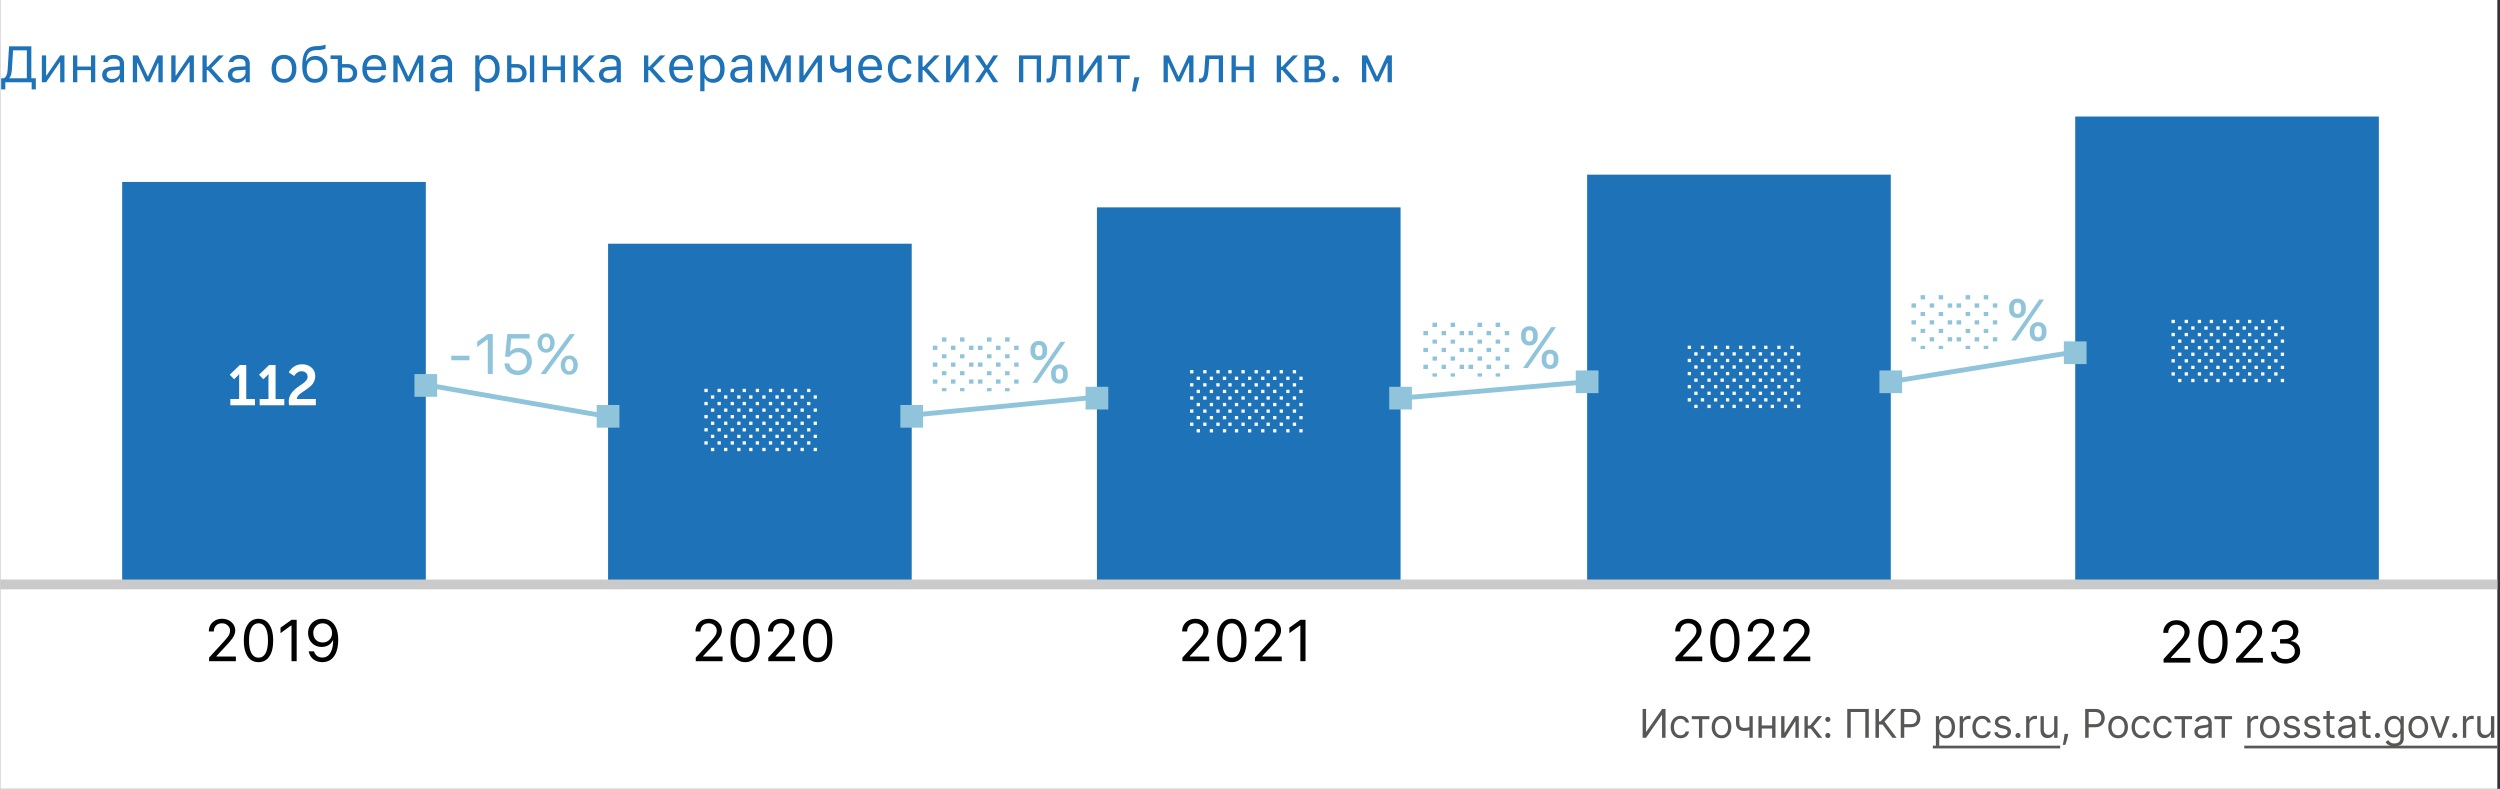 <svg xmlns="http://www.w3.org/2000/svg" width="881" height="278" fill="none"><rect width="100%" height="100%" fill="#333333" stroke="none"/><g clip-path="url(#a)"><path fill="#fff" d="M.057 0h880v278h-880z"/><path fill="#1E72B8" d="M481.478 29h-1.512v-9.475h1.837l3.392 7.348h.141l3.401-7.348h1.767V29h-1.521v-6.741h-.167l-2.997 6.477h-1.177l-2.997-6.477h-.167V29ZM470.711 29.088c-.311 0-.58-.111-.809-.334a1.123 1.123 0 0 1-.334-.809c0-.316.112-.586.334-.808.229-.223.498-.334.809-.334.316 0 .586.111.809.334.222.222.334.492.334.808 0 .31-.112.58-.334.809a1.103 1.103 0 0 1-.809.334ZM463.583 20.791h-2.355v2.672h2.109c1.189 0 1.784-.451 1.784-1.354 0-.41-.129-.732-.387-.966-.252-.235-.635-.352-1.151-.352Zm-.114 3.938h-2.241v3.005h2.531c.58 0 1.019-.126 1.318-.378.305-.257.457-.627.457-1.107 0-.521-.173-.905-.518-1.151-.34-.246-.856-.37-1.547-.37ZM459.716 29v-9.475h4.06c.885 0 1.579.22 2.083.66.504.433.756 1.022.756 1.766 0 .469-.149.897-.448 1.283-.293.381-.659.618-1.099.712v.14c.598.083 1.076.326 1.433.73.357.399.536.885.536 1.46 0 .831-.287 1.494-.861 1.986-.574.492-1.368.738-2.382.738h-4.078ZM451.437 23.49h.413l3.753-3.965h1.836l-4.341 4.465 4.508 5.01h-1.96l-3.796-4.315h-.413V29h-1.512v-9.475h1.512v3.964ZM433.999 29v-9.475h1.512v3.92h4.816v-3.92h1.512V29h-1.512v-4.29h-4.816V29h-1.512ZM425.869 24.843a13.64 13.64 0 0 1-.176 1.441 6.405 6.405 0 0 1-.325 1.17 2.86 2.86 0 0 1-.51.896 2.05 2.05 0 0 1-.747.536 2.573 2.573 0 0 1-1.028.193c-.217 0-.401-.032-.554-.097v-1.388c.141.047.299.07.475.07.445 0 .776-.24.993-.72.223-.487.366-1.199.431-2.136l.369-5.283h6.196V29h-1.512v-8.209h-3.313l-.299 4.052ZM411.552 29h-1.512v-9.475h1.837l3.393 7.348h.14l3.402-7.348h1.766V29h-1.52v-6.741h-.167l-2.997 6.477h-1.178l-2.997-6.477h-.167V29ZM400.223 32.226h-1.319l.844-5.001h1.775l-1.3 5ZM398.113 19.525v1.266h-3.076V29h-1.512v-8.209h-3.076v-1.266h7.664ZM381.774 29h-1.511v-9.475h1.511v7.067h.141l4.808-7.067h1.511V29h-1.511v-7.066h-.141L381.774 29ZM372.133 24.843c-.041.545-.1 1.025-.176 1.441a6.486 6.486 0 0 1-.325 1.17 2.86 2.86 0 0 1-.51.896 2.05 2.05 0 0 1-.747.536 2.577 2.577 0 0 1-1.028.193c-.217 0-.402-.032-.554-.097v-1.388c.141.047.299.07.475.07.445 0 .776-.24.993-.72.222-.487.366-1.199.43-2.136l.37-5.283h6.196V29h-1.512v-8.209h-3.313l-.299 4.052ZM365.339 29v-8.209h-4.729V29h-1.511v-9.475h7.752V29h-1.512ZM347.752 25.423h-.141L345.361 29h-1.714l3.244-4.737-3.279-4.738h1.802l2.25 3.525h.141l2.223-3.525h1.714l-3.217 4.676L351.786 29h-1.793l-2.241-3.577ZM334.911 29h-1.512v-9.475h1.512v7.067h.141l4.807-7.067h1.512V29h-1.512v-7.066h-.14L334.911 29ZM325.12 23.49h.413l3.753-3.965h1.837l-4.342 4.465L331.29 29h-1.96l-3.797-4.315h-.413V29h-1.512v-9.475h1.512v3.964ZM321.209 22.426h-1.529a2.16 2.16 0 0 0-.835-1.222c-.422-.322-.958-.483-1.609-.483-.849 0-1.526.316-2.03.949-.498.633-.747 1.485-.747 2.557 0 1.09.252 1.96.756 2.61.504.645 1.178.968 2.021.968.639 0 1.169-.144 1.591-.431.428-.287.712-.697.853-1.23h1.529a3.396 3.396 0 0 1-1.257 2.188c-.697.557-1.599.835-2.707.835-1.33 0-2.388-.445-3.173-1.336-.785-.896-1.177-2.098-1.177-3.604 0-1.476.392-2.657 1.177-3.541.785-.885 1.84-1.328 3.164-1.328 1.108 0 2.01.29 2.707.87a3.474 3.474 0 0 1 1.266 2.198ZM306.689 20.694c-.755 0-1.377.255-1.863.765s-.759 1.184-.817 2.021h5.22c-.017-.837-.257-1.511-.72-2.021-.463-.51-1.07-.765-1.82-.765Zm2.497 5.854h1.511a3.284 3.284 0 0 1-1.397 1.925c-.697.463-1.562.694-2.593.694-1.312 0-2.353-.44-3.12-1.318-.768-.885-1.151-2.078-1.151-3.578 0-1.494.386-2.686 1.16-3.577.773-.89 1.81-1.336 3.111-1.336 1.277 0 2.282.425 3.015 1.275.732.85 1.098 2.012 1.098 3.49v.58h-6.811v.07c.041.937.304 1.681.791 2.232.492.55 1.139.826 1.942.826 1.225 0 2.039-.428 2.444-1.283ZM299.896 29h-1.512v-4.271h-.141a3.773 3.773 0 0 1-2.478.896c-1.026 0-1.828-.308-2.409-.923-.574-.62-.861-1.444-.861-2.47v-2.707h1.512v2.707c0 .633.164 1.134.492 1.503.328.364.788.545 1.38.545.351 0 .68-.044.984-.132a2.5 2.5 0 0 0 .765-.342c.199-.147.354-.276.466-.387.117-.111.214-.223.29-.334v-3.56h1.512V29ZM283.196 29h-1.511v-9.475h1.511v7.067h.141l4.808-7.067h1.511V29h-1.511v-7.066h-.141L283.196 29ZM269.644 29h-1.512v-9.475h1.837l3.392 7.348h.141l3.401-7.348h1.767V29h-1.521v-6.741h-.167l-2.997 6.477h-1.177l-2.997-6.477h-.167V29ZM260.828 27.84c.779 0 1.424-.226 1.934-.677a2.162 2.162 0 0 0 .773-1.696v-.87l-2.549.167c-.715.047-1.239.196-1.573.448-.334.252-.501.618-.501 1.099 0 .474.179.85.536 1.125.358.27.818.404 1.38.404Zm-.281 1.327c-.932 0-1.699-.255-2.303-.765-.598-.515-.896-1.2-.896-2.056 0-.844.298-1.506.896-1.987.598-.48 1.45-.753 2.558-.817l2.733-.167v-.861c0-.586-.181-1.034-.545-1.345-.363-.31-.896-.466-1.599-.466-.569 0-1.04.103-1.415.308-.375.205-.616.495-.721.87h-1.529c.099-.756.489-1.365 1.169-1.828.685-.463 1.535-.695 2.548-.695 1.149 0 2.036.279 2.663.835.627.557.941 1.33.941 2.32V29h-1.442v-1.398h-.14c-.305.504-.709.891-1.213 1.16-.504.27-1.072.405-1.705.405ZM251.371 19.358c1.207 0 2.171.446 2.892 1.336.726.891 1.09 2.08 1.09 3.569 0 1.482-.364 2.672-1.09 3.568-.727.89-1.691 1.336-2.892 1.336-.674 0-1.271-.138-1.793-.413a2.736 2.736 0 0 1-1.169-1.178h-.14v4.588h-1.512V19.525h1.441v1.582h.141a3.345 3.345 0 0 1 1.257-1.283 3.494 3.494 0 0 1 1.775-.466Zm-.36 8.447c.867 0 1.547-.314 2.039-.94.492-.628.738-1.495.738-2.602 0-1.108-.246-1.975-.738-2.602-.487-.627-1.163-.94-2.03-.94-.856 0-1.536.319-2.04.958-.503.633-.755 1.494-.755 2.584 0 1.084.249 1.945.747 2.584.504.638 1.183.958 2.039.958ZM240.086 20.694c-.756 0-1.377.255-1.863.765-.487.51-.759 1.184-.818 2.021h5.221c-.018-.837-.258-1.511-.721-2.021-.463-.51-1.069-.765-1.819-.765Zm2.496 5.854h1.512a3.29 3.29 0 0 1-1.398 1.925c-.697.463-1.561.694-2.592.694-1.313 0-2.353-.44-3.121-1.318-.767-.885-1.151-2.078-1.151-3.578 0-1.494.387-2.686 1.16-3.577.774-.89 1.811-1.336 3.112-1.336 1.277 0 2.282.425 3.014 1.275.733.85 1.099 2.012 1.099 3.49v.58h-6.812v.07c.041.937.305 1.681.791 2.232.492.55 1.14.826 1.943.826 1.224 0 2.039-.428 2.443-1.283ZM228.458 23.49h.413l3.753-3.965h1.837l-4.342 4.465 4.509 5.01h-1.96l-3.797-4.315h-.413V29h-1.512v-9.475h1.512v3.964ZM214.562 27.84c.78 0 1.424-.226 1.934-.677a2.16 2.16 0 0 0 .774-1.696v-.87l-2.549.167c-.715.047-1.24.196-1.574.448-.334.252-.501.618-.501 1.099 0 .474.179.85.537 1.125.357.27.817.404 1.379.404Zm-.281 1.327c-.931 0-1.699-.255-2.302-.765-.598-.515-.897-1.2-.897-2.056 0-.844.299-1.506.897-1.987.597-.48 1.45-.753 2.557-.817l2.734-.167v-.861c0-.586-.182-1.034-.545-1.345-.364-.31-.897-.466-1.6-.466-.568 0-1.04.103-1.415.308-.375.205-.615.495-.721.87h-1.529c.1-.756.489-1.365 1.169-1.828.685-.463 1.535-.695 2.549-.695 1.148 0 2.036.279 2.663.835.627.557.94 1.33.94 2.32V29h-1.441v-1.398h-.141a3.11 3.11 0 0 1-1.213 1.16c-.504.27-1.072.405-1.705.405ZM203.62 23.49h.413l3.753-3.965h1.837l-4.342 4.465L209.79 29h-1.96l-3.797-4.315h-.413V29h-1.512v-9.475h1.512v3.964ZM191.263 29v-9.475h1.511v3.92h4.817v-3.92h1.512V29h-1.512v-4.29h-4.817V29h-1.511ZM186.736 29v-9.475h1.512V29h-1.512Zm-4.728-5.168h-1.784v3.902h1.784c.621 0 1.116-.175 1.485-.527.375-.357.563-.832.563-1.424s-.188-1.063-.563-1.415c-.369-.357-.864-.536-1.485-.536ZM178.712 29v-9.475h1.512v3.041h1.784c1.084 0 1.948.29 2.593.87.644.58.966 1.363.966 2.347 0 .985-.322 1.767-.966 2.347-.645.58-1.509.87-2.593.87h-3.296ZM172.094 19.358c1.207 0 2.171.446 2.891 1.336.727.891 1.09 2.08 1.09 3.569 0 1.482-.363 2.672-1.09 3.568-.726.89-1.69 1.336-2.891 1.336-.674 0-1.272-.138-1.793-.413a2.73 2.73 0 0 1-1.169-1.178h-.141v4.588h-1.512V19.525h1.442v1.582h.141a3.343 3.343 0 0 1 1.256-1.283 3.495 3.495 0 0 1 1.776-.466Zm-.361 8.447c.868 0 1.547-.314 2.039-.94.493-.628.739-1.495.739-2.602 0-1.108-.246-1.975-.739-2.602-.486-.627-1.163-.94-2.03-.94-.855 0-1.535.319-2.039.958-.504.633-.756 1.494-.756 2.584 0 1.084.249 1.945.747 2.584.504.638 1.184.958 2.039.958ZM155.096 27.84c.779 0 1.424-.226 1.933-.677a2.16 2.16 0 0 0 .774-1.696v-.87l-2.549.167c-.715.047-1.239.196-1.573.448-.334.252-.501.618-.501 1.099 0 .474.178.85.536 1.125.357.27.817.404 1.38.404Zm-.282 1.327c-.931 0-1.699-.255-2.302-.765-.598-.515-.897-1.2-.897-2.056 0-.844.299-1.506.897-1.987.597-.48 1.45-.753 2.557-.817l2.734-.167v-.861c0-.586-.182-1.034-.545-1.345-.363-.31-.897-.466-1.6-.466-.568 0-1.04.103-1.415.308-.375.205-.615.495-.721.87h-1.529c.1-.756.489-1.365 1.169-1.828.686-.463 1.535-.695 2.549-.695 1.148 0 2.036.279 2.663.835.627.557.94 1.33.94 2.32V29h-1.441v-1.398h-.141c-.304.504-.709.891-1.212 1.16-.504.27-1.073.405-1.706.405ZM140.128 29h-1.512v-9.475h1.837l3.393 7.348h.14l3.402-7.348h1.766V29h-1.52v-6.741h-.167l-2.997 6.477h-1.178l-2.997-6.477h-.167V29ZM131.945 20.694c-.756 0-1.377.255-1.863.765s-.759 1.184-.817 2.021h5.22c-.017-.837-.257-1.511-.72-2.021-.463-.51-1.07-.765-1.82-.765Zm2.496 5.854h1.512a3.284 3.284 0 0 1-1.397 1.925c-.698.463-1.562.694-2.593.694-1.313 0-2.353-.44-3.12-1.318-.768-.885-1.152-2.078-1.152-3.578 0-1.494.387-2.686 1.161-3.577.773-.89 1.81-1.336 3.111-1.336 1.277 0 2.282.425 3.015 1.275.732.85 1.098 2.012 1.098 3.49v.58h-6.811v.07c.041.937.304 1.681.791 2.232.492.55 1.139.826 1.942.826 1.225 0 2.039-.428 2.443-1.283ZM122.321 29h-3.296v-8.209h-2.548v-1.266h4.06v3.041h1.784c1.084 0 1.949.29 2.593.87.645.58.967 1.363.967 2.347 0 .985-.322 1.767-.967 2.347-.644.58-1.509.87-2.593.87Zm0-5.168h-1.784v3.902h1.784c.621 0 1.117-.175 1.486-.527.375-.357.562-.832.562-1.424s-.187-1.063-.562-1.415c-.369-.357-.865-.536-1.486-.536ZM108.83 26.9c.498.603 1.201.905 2.109.905.909 0 1.609-.302 2.101-.906.498-.603.747-1.453.747-2.548 0-1.043-.249-1.849-.747-2.417-.492-.575-1.192-.862-2.101-.862-.908 0-1.611.287-2.109.862-.492.568-.738 1.374-.738 2.417 0 1.095.246 1.945.738 2.548Zm-1.011-5.432h.141a3.434 3.434 0 0 1 1.266-1.275c.539-.316 1.186-.474 1.942-.474 1.26 0 2.27.416 3.032 1.248.768.826 1.152 1.954 1.152 3.384 0 1.494-.396 2.672-1.187 3.533-.785.855-1.86 1.283-3.226 1.283-1.423 0-2.516-.475-3.278-1.424-.756-.955-1.134-2.387-1.134-4.298 0-.908.044-1.71.132-2.408a9.332 9.332 0 0 1 .466-1.942c.223-.604.513-1.102.87-1.494a3.766 3.766 0 0 1 1.362-.932c.557-.234 1.207-.37 1.952-.404l.949-.044a8.91 8.91 0 0 0 2.171-.387c.187-.07.287-.111.299-.123v1.353a1.818 1.818 0 0 1-.203.141c-.093.053-.345.132-.755.237-.411.1-.891.162-1.442.185l-.967.044c-.621.03-1.145.132-1.573.308-.428.17-.773.424-1.037.764-.264.34-.466.724-.606 1.152-.141.427-.249.952-.326 1.573ZM98.01 26.882c.487.615 1.178.923 2.075.923.896 0 1.588-.308 2.074-.923.487-.621.73-1.494.73-2.62 0-1.124-.243-1.994-.73-2.61-.486-.62-1.178-.931-2.074-.931-.896 0-1.588.31-2.074.931-.487.616-.73 1.486-.73 2.61 0 1.126.243 1.999.73 2.62Zm5.265.975c-.779.873-1.842 1.31-3.19 1.31-1.348 0-2.414-.437-3.2-1.31-.779-.878-1.168-2.077-1.168-3.594 0-1.524.39-2.722 1.169-3.595.779-.873 1.845-1.31 3.199-1.31 1.353 0 2.42.437 3.199 1.31.779.873 1.169 2.071 1.169 3.595 0 1.517-.392 2.715-1.178 3.594ZM83.799 27.84c.78 0 1.424-.226 1.933-.677a2.16 2.16 0 0 0 .774-1.696v-.87l-2.549.167c-.715.047-1.24.196-1.573.448-.334.252-.501.618-.501 1.099 0 .474.178.85.536 1.125.357.27.817.404 1.38.404Zm-.281 1.327c-.932 0-1.7-.255-2.303-.765-.598-.515-.897-1.2-.897-2.056 0-.844.3-1.506.897-1.987.597-.48 1.45-.753 2.557-.817l2.734-.167v-.861c0-.586-.182-1.034-.545-1.345-.363-.31-.897-.466-1.6-.466-.568 0-1.04.103-1.415.308-.375.205-.615.495-.72.87h-1.53c.1-.756.49-1.365 1.17-1.828.685-.463 1.534-.695 2.548-.695 1.148 0 2.036.279 2.663.835.627.557.94 1.33.94 2.32V29h-1.44v-1.398h-.141c-.305.504-.71.891-1.213 1.16-.504.27-1.073.405-1.705.405ZM72.856 23.49h.413l3.753-3.965h1.837l-4.341 4.465L79.026 29h-1.96l-3.797-4.315h-.413V29h-1.511v-9.475h1.511v3.964ZM61.87 29h-1.512v-9.475h1.512v7.067h.14l4.808-7.067h1.512V29h-1.512v-7.066h-.14L61.87 29ZM48.317 29h-1.511v-9.475h1.837l3.392 7.348h.14l3.402-7.348h1.767V29h-1.52v-6.741h-.168l-2.997 6.477h-1.178l-2.997-6.477h-.167V29ZM39.502 27.84c.78 0 1.424-.226 1.933-.677a2.16 2.16 0 0 0 .774-1.696v-.87l-2.549.167c-.715.047-1.24.196-1.573.448-.334.252-.501.618-.501 1.099 0 .474.179.85.536 1.125.358.27.818.404 1.38.404Zm-.281 1.327c-.932 0-1.7-.255-2.303-.765-.598-.515-.896-1.2-.896-2.056 0-.844.298-1.506.896-1.987.598-.48 1.45-.753 2.558-.817l2.733-.167v-.861c0-.586-.182-1.034-.545-1.345-.363-.31-.896-.466-1.6-.466-.568 0-1.04.103-1.415.308-.375.205-.615.495-.72.87h-1.53c.1-.756.49-1.365 1.17-1.828.685-.463 1.534-.695 2.548-.695 1.149 0 2.036.279 2.663.835.627.557.94 1.33.94 2.32V29h-1.44v-1.398h-.141c-.305.504-.71.891-1.213 1.16-.504.27-1.073.405-1.705.405ZM25.73 29v-9.475h1.511v3.92h4.817v-3.92h1.511V29h-1.511v-4.29H27.24V29H25.73ZM16.255 29h-1.512v-9.475h1.512v7.067h.14l4.808-7.067h1.512V29h-1.512v-7.066h-.14L16.255 29ZM4.196 24.333c-.047.78-.134 1.41-.263 1.89-.123.48-.331.896-.624 1.248v.105H9.46v-9.835H4.609l-.413 6.592ZM1.876 29v2.505H.408v-3.929h.94c.44-.234.762-.618.967-1.151.211-.54.343-1.248.396-2.127l.483-7.98h7.849v11.258h1.582v3.929h-1.468V29H1.876Z"/><path fill="#575756" d="M681.134 262.784h44.862v.955h-44.862v-.955Zm109.743 0h89.179v.955h-89.179v-.955ZM877.808 256.878v-4.514h1.174V260h-1.174v-1.293h-.079a2.514 2.514 0 0 1-.835.99c-.378.268-.856.402-1.432.402-.478 0-.902-.104-1.273-.313a2.192 2.192 0 0 1-.875-.954c-.212-.428-.318-.966-.318-1.616v-4.852h1.173v4.772c0 .557.156 1.001.467 1.333.315.331.716.497 1.204.497.291 0 .588-.075.89-.224.304-.149.56-.378.765-.686.209-.308.313-.701.313-1.178ZM867.927 260v-7.636h1.133v1.153h.08c.139-.378.391-.684.756-.92a2.223 2.223 0 0 1 1.232-.353c.087 0 .194.002.324.005.129.004.227.009.293.015v1.193a3.702 3.702 0 0 0-.273-.044 2.617 2.617 0 0 0-.443-.035c-.371 0-.703.078-.994.234a1.712 1.712 0 0 0-.935 1.556V260h-1.173ZM865.067 260.08a.861.861 0 0 1-.632-.264.86.86 0 0 1-.263-.631.86.86 0 0 1 .263-.632.864.864 0 0 1 .632-.263c.245 0 .455.088.631.263a.86.86 0 0 1 .263.632.841.841 0 0 1-.124.447.923.923 0 0 1-.323.328.85.85 0 0 1-.447.12ZM863.281 252.364 860.457 260h-1.193l-2.824-7.636h1.273l2.108 6.085h.08l2.108-6.085h1.272ZM852.199 260.159c-.689 0-1.294-.164-1.815-.492a3.345 3.345 0 0 1-1.213-1.377c-.288-.59-.432-1.28-.432-2.068 0-.796.144-1.49.432-2.083a3.343 3.343 0 0 1 1.213-1.383c.521-.328 1.126-.492 1.815-.492.689 0 1.293.164 1.81.492.52.329.924.789 1.213 1.383.291.593.437 1.287.437 2.083 0 .788-.146 1.478-.437 2.068a3.303 3.303 0 0 1-1.213 1.377c-.517.328-1.121.492-1.81.492Zm0-1.054c.524 0 .955-.134 1.293-.403.338-.268.588-.621.75-1.059.163-.437.244-.911.244-1.421 0-.511-.081-.986-.244-1.427a2.401 2.401 0 0 0-.75-1.069c-.338-.272-.769-.408-1.293-.408-.524 0-.955.136-1.293.408a2.401 2.401 0 0 0-.75 1.069 4.081 4.081 0 0 0-.244 1.427c0 .51.081.984.244 1.421.162.438.412.791.75 1.059.338.269.769.403 1.293.403Z"/><path fill="#575756" d="M843.788 263.023c-.567 0-1.054-.073-1.462-.219a3.106 3.106 0 0 1-1.019-.567 3.092 3.092 0 0 1-.641-.746l.934-.656c.107.139.241.299.403.478.163.182.385.339.666.472.285.136.658.204 1.119.204.616 0 1.125-.149 1.526-.448.401-.298.602-.765.602-1.402v-1.551h-.1a6.207 6.207 0 0 1-.367.517 2.094 2.094 0 0 1-.677.542c-.291.156-.686.234-1.183.234-.616 0-1.17-.146-1.66-.438-.488-.291-.874-.716-1.159-1.273-.281-.556-.422-1.232-.422-2.028 0-.782.137-1.463.412-2.043.275-.584.658-1.034 1.149-1.353.49-.321 1.057-.482 1.7-.482.497 0 .892.083 1.183.249.295.162.521.348.676.557.159.205.282.374.368.507h.12v-1.213h1.133v7.855c0 .656-.149 1.19-.447 1.601a2.549 2.549 0 0 1-1.193.909 4.498 4.498 0 0 1-1.661.294Zm-.04-4.196c.471 0 .869-.108 1.193-.323.325-.216.572-.526.741-.93.169-.404.254-.888.254-1.452 0-.55-.083-1.036-.249-1.457a2.192 2.192 0 0 0-.736-.989c-.324-.238-.725-.358-1.203-.358-.497 0-.911.126-1.243.378-.328.252-.575.59-.74 1.014a3.908 3.908 0 0 0-.244 1.412c0 .53.083.999.249 1.407.169.404.417.723.745.955.332.228.743.343 1.233.343ZM837.845 260.08a.86.86 0 0 1-.631-.264.86.86 0 0 1-.264-.631c0-.246.088-.456.264-.632a.864.864 0 0 1 .631-.263c.246 0 .456.088.632.263a.864.864 0 0 1 .263.632.93.93 0 0 1-.447.775.851.851 0 0 1-.448.12ZM835.365 252.364v.994h-3.957v-.994h3.957Zm-2.804-1.83h1.173v7.278c0 .332.048.581.145.746a.74.74 0 0 0 .377.328c.156.053.32.08.493.08.129 0 .235-.007.318-.02l.199-.04.238 1.054c-.079.03-.19.06-.333.09a2.463 2.463 0 0 1-.542.049c-.331 0-.656-.071-.974-.213a1.94 1.94 0 0 1-.786-.652c-.205-.291-.308-.659-.308-1.103v-7.597ZM826.543 260.179c-.484 0-.923-.091-1.318-.273a2.266 2.266 0 0 1-.939-.801c-.233-.351-.348-.775-.348-1.273 0-.437.086-.792.258-1.064.172-.275.403-.49.691-.646.288-.156.607-.272.955-.348.351-.079.704-.142 1.059-.189.464-.059.84-.104 1.128-.134.292-.033.504-.088.636-.164.136-.076.204-.209.204-.398v-.04c0-.49-.134-.871-.402-1.143-.266-.272-.668-.408-1.208-.408-.561 0-1 .123-1.318.368-.318.245-.542.507-.671.786l-1.114-.398c.199-.464.464-.825.796-1.084a2.977 2.977 0 0 1 1.093-.547 4.547 4.547 0 0 1 1.174-.159c.245 0 .527.03.845.09.321.056.631.174.93.353.301.179.551.449.75.81.199.361.299.845.299 1.452V260h-1.174v-1.034h-.059c-.08.166-.212.343-.398.532-.186.189-.433.35-.741.482-.308.133-.684.199-1.128.199Zm.179-1.054c.464 0 .855-.091 1.173-.273.321-.183.563-.418.726-.706.165-.289.248-.592.248-.91v-1.074c-.049.06-.159.114-.328.164a5.534 5.534 0 0 1-.577.124 29 29 0 0 1-.631.09c-.202.023-.366.043-.492.059-.305.04-.59.105-.855.194a1.484 1.484 0 0 0-.637.393c-.159.172-.238.408-.238.706 0 .408.151.716.452.925.305.205.691.308 1.159.308ZM822.671 252.364v.994h-3.958v-.994h3.958Zm-2.804-1.83h1.173v7.278c0 .332.048.581.144.746.1.163.226.272.378.328.156.053.32.08.492.08.13 0 .236-.007.318-.02l.199-.04.239 1.054a2.469 2.469 0 0 1-.875.139c-.331 0-.656-.071-.974-.213a1.94 1.94 0 0 1-.786-.652c-.205-.291-.308-.659-.308-1.103v-7.597ZM817.584 254.074l-1.054.298a1.97 1.97 0 0 0-.293-.512 1.43 1.43 0 0 0-.517-.418c-.219-.109-.499-.164-.84-.164-.468 0-.857.108-1.169.324-.308.212-.462.482-.462.81 0 .292.106.522.318.691.212.169.544.31.995.423l1.133.278c.683.166 1.192.419 1.526.761.335.338.503.774.503 1.307 0 .438-.126.829-.378 1.173-.249.345-.597.617-1.044.816-.448.199-.968.298-1.561.298-.779 0-1.424-.169-1.934-.507-.511-.338-.834-.832-.97-1.482l1.114-.278c.106.411.306.719.601.925.299.205.688.308 1.169.308.547 0 .981-.116 1.302-.348.325-.235.487-.517.487-.845a.886.886 0 0 0-.278-.666c-.186-.183-.471-.319-.855-.408l-1.273-.298c-.699-.166-1.213-.423-1.541-.771-.325-.351-.487-.79-.487-1.317 0-.431.121-.812.363-1.144a2.47 2.47 0 0 1 .999-.78 3.508 3.508 0 0 1 1.442-.284c.755 0 1.349.166 1.78.497.434.332.742.769.924 1.313ZM810.41 254.074l-1.054.298a1.975 1.975 0 0 0-.294-.512 1.42 1.42 0 0 0-.517-.418c-.218-.109-.498-.164-.84-.164-.467 0-.857.108-1.168.324-.308.212-.462.482-.462.81 0 .292.106.522.318.691.212.169.543.31.994.423l1.134.278c.682.166 1.191.419 1.526.761.335.338.502.774.502 1.307 0 .438-.126.829-.378 1.173-.248.345-.596.617-1.044.816-.447.199-.968.298-1.561.298-.779 0-1.424-.169-1.934-.507-.51-.338-.834-.832-.969-1.482l1.113-.278c.106.411.307.719.602.925.298.205.688.308 1.168.308.547 0 .981-.116 1.303-.348.324-.235.487-.517.487-.845a.887.887 0 0 0-.279-.666c-.185-.183-.47-.319-.855-.408l-1.272-.298c-.7-.166-1.213-.423-1.542-.771-.324-.351-.487-.79-.487-1.317 0-.431.121-.812.363-1.144.245-.331.579-.591.999-.78a3.511 3.511 0 0 1 1.442-.284c.756 0 1.349.166 1.78.497.434.332.742.769.925 1.313ZM799.889 260.159c-.689 0-1.294-.164-1.814-.492a3.338 3.338 0 0 1-1.213-1.377c-.289-.59-.433-1.28-.433-2.068 0-.796.144-1.49.433-2.083a3.336 3.336 0 0 1 1.213-1.383c.52-.328 1.125-.492 1.814-.492.69 0 1.293.164 1.81.492.52.329.925.789 1.213 1.383.292.593.438 1.287.438 2.083 0 .788-.146 1.478-.438 2.068a3.296 3.296 0 0 1-1.213 1.377c-.517.328-1.12.492-1.81.492Zm0-1.054c.524 0 .955-.134 1.293-.403.338-.268.588-.621.751-1.059.162-.437.243-.911.243-1.421 0-.511-.081-.986-.243-1.427a2.411 2.411 0 0 0-.751-1.069c-.338-.272-.769-.408-1.293-.408-.523 0-.954.136-1.292.408a2.411 2.411 0 0 0-.751 1.069 4.104 4.104 0 0 0-.244 1.427c0 .51.082.984.244 1.421.163.438.413.791.751 1.059.338.269.769.403 1.292.403ZM791.951 260v-7.636h1.133v1.153h.08c.139-.378.391-.684.755-.92a2.229 2.229 0 0 1 1.233-.353c.087 0 .194.002.324.005.129.004.227.009.293.015v1.193a3.667 3.667 0 0 0-.274-.044 2.597 2.597 0 0 0-.442-.035c-.371 0-.703.078-.994.234a1.712 1.712 0 0 0-.935 1.556V260h-1.173ZM780.377 253.457v-1.093h6.205v1.093h-2.506V260h-1.173v-6.543h-2.526ZM775.915 260.179c-.484 0-.923-.091-1.318-.273a2.266 2.266 0 0 1-.939-.801c-.232-.351-.348-.775-.348-1.273 0-.437.086-.792.258-1.064.172-.275.403-.49.691-.646.288-.156.607-.272.955-.348.351-.079.704-.142 1.059-.189.464-.059.84-.104 1.128-.134.292-.033.504-.088.637-.164.135-.076.203-.209.203-.398v-.04c0-.49-.134-.871-.402-1.143-.265-.272-.668-.408-1.208-.408-.561 0-1 .123-1.318.368-.318.245-.542.507-.671.786l-1.114-.398c.199-.464.464-.825.796-1.084a2.981 2.981 0 0 1 1.094-.547 4.534 4.534 0 0 1 1.173-.159c.245 0 .527.03.845.09.321.056.631.174.93.353.301.179.552.449.75.81.199.361.299.845.299 1.452V260h-1.174v-1.034h-.059c-.08.166-.212.343-.398.532-.186.189-.433.35-.741.482-.308.133-.684.199-1.128.199Zm.179-1.054c.464 0 .855-.091 1.173-.273.321-.183.563-.418.726-.706.166-.289.248-.592.248-.91v-1.074c-.049.06-.159.114-.328.164a5.51 5.51 0 0 1-.576.124c-.216.033-.426.063-.632.09-.202.023-.366.043-.492.059-.305.04-.59.105-.855.194a1.484 1.484 0 0 0-.637.393c-.159.172-.238.408-.238.706 0 .408.151.716.452.925.305.205.691.308 1.159.308ZM766.288 253.457v-1.093h6.205v1.093h-2.506V260h-1.173v-6.543h-2.526ZM762.312 260.159c-.716 0-1.333-.169-1.85-.507a3.303 3.303 0 0 1-1.193-1.397c-.278-.593-.418-1.271-.418-2.033 0-.776.143-1.46.428-2.054a3.38 3.38 0 0 1 1.203-1.397c.517-.338 1.12-.507 1.81-.507.537 0 1.02.1 1.451.299a2.77 2.77 0 0 1 1.059.835 2.6 2.6 0 0 1 .512 1.253h-1.173c-.089-.348-.288-.657-.597-.925-.304-.272-.715-.408-1.232-.408-.458 0-.859.12-1.204.358-.341.235-.608.569-.8.999-.189.428-.283.93-.283 1.507 0 .59.092 1.104.278 1.541.189.438.454.777.795 1.019.345.242.75.363 1.214.363a2.1 2.1 0 0 0 .83-.159 1.71 1.71 0 0 0 .631-.457 1.75 1.75 0 0 0 .368-.716h1.173a2.71 2.71 0 0 1-1.521 2.073c-.424.209-.918.313-1.481.313ZM754.631 260.159c-.716 0-1.332-.169-1.849-.507a3.303 3.303 0 0 1-1.193-1.397c-.279-.593-.418-1.271-.418-2.033 0-.776.142-1.46.427-2.054a3.389 3.389 0 0 1 1.204-1.397c.517-.338 1.12-.507 1.809-.507.537 0 1.021.1 1.452.299a2.77 2.77 0 0 1 1.059.835 2.6 2.6 0 0 1 .512 1.253h-1.173a1.824 1.824 0 0 0-.597-.925c-.305-.272-.716-.408-1.233-.408-.457 0-.858.12-1.203.358-.341.235-.608.569-.8.999-.189.428-.284.93-.284 1.507 0 .59.093 1.104.279 1.541.189.438.454.777.795 1.019.345.242.749.363 1.213.363.305 0 .582-.053.83-.159.249-.106.459-.258.632-.457.172-.199.295-.438.368-.716h1.173a2.71 2.71 0 0 1-1.521 2.073c-.425.209-.918.313-1.482.313ZM746.418 260.159c-.69 0-1.295-.164-1.815-.492a3.345 3.345 0 0 1-1.213-1.377c-.288-.59-.432-1.28-.432-2.068 0-.796.144-1.49.432-2.083a3.343 3.343 0 0 1 1.213-1.383c.52-.328 1.125-.492 1.815-.492.689 0 1.292.164 1.809.492.521.329.925.789 1.213 1.383.292.593.438 1.287.438 2.083 0 .788-.146 1.478-.438 2.068a3.29 3.29 0 0 1-1.213 1.377c-.517.328-1.12.492-1.809.492Zm0-1.054c.523 0 .954-.134 1.292-.403.338-.268.589-.621.751-1.059.162-.437.244-.911.244-1.421 0-.511-.082-.986-.244-1.427a2.403 2.403 0 0 0-.751-1.069c-.338-.272-.769-.408-1.292-.408-.524 0-.955.136-1.293.408a2.411 2.411 0 0 0-.751 1.069 4.104 4.104 0 0 0-.243 1.427c0 .51.081.984.243 1.421.163.438.413.791.751 1.059.338.269.769.403 1.293.403ZM734.81 260v-10.182h3.44c.799 0 1.452.144 1.959.433.51.285.888.671 1.133 1.158.246.487.368 1.031.368 1.631 0 .6-.122 1.145-.368 1.635a2.729 2.729 0 0 1-1.123 1.174c-.507.288-1.157.432-1.949.432h-2.466v-1.094h2.426c.547 0 .986-.094 1.318-.283.331-.189.571-.444.721-.766.152-.324.228-.691.228-1.098a2.53 2.53 0 0 0-.228-1.094 1.641 1.641 0 0 0-.726-.756c-.335-.185-.779-.278-1.333-.278h-2.167V260h-1.233ZM728.819 258.608l-.079.537a10.99 10.99 0 0 1-.259 1.213c-.112.431-.23.837-.353 1.218-.122.381-.223.684-.303.91h-.895l.169-.84c.07-.348.139-.738.209-1.169.073-.427.133-.865.179-1.312l.06-.557h1.272ZM723.887 256.878v-4.514h1.174V260h-1.174v-1.293h-.079a2.508 2.508 0 0 1-.836.99c-.377.268-.855.402-1.431.402-.478 0-.902-.104-1.273-.313a2.192 2.192 0 0 1-.875-.954c-.212-.428-.318-.966-.318-1.616v-4.852h1.173v4.772c0 .557.156 1.001.467 1.333.315.331.716.497 1.203.497.292 0 .589-.075.89-.224.305-.149.56-.378.766-.686.209-.308.313-.701.313-1.178ZM714.006 260v-7.636h1.133v1.153h.08c.139-.378.391-.684.755-.92a2.229 2.229 0 0 1 1.233-.353c.086 0 .194.002.323.005.13.004.228.009.294.015v1.193a3.667 3.667 0 0 0-.274-.044 2.597 2.597 0 0 0-.442-.035c-.371 0-.703.078-.994.234a1.761 1.761 0 0 0-.687.636 1.72 1.72 0 0 0-.248.92V260h-1.173ZM711.145 260.08a.86.86 0 0 1-.631-.264.86.86 0 0 1-.264-.631c0-.246.088-.456.264-.632a.864.864 0 0 1 .631-.263c.246 0 .456.088.632.263a.864.864 0 0 1 .263.632.93.93 0 0 1-.447.775.851.851 0 0 1-.448.12ZM708.525 254.074l-1.054.298a1.975 1.975 0 0 0-.294-.512 1.42 1.42 0 0 0-.517-.418c-.218-.109-.498-.164-.84-.164-.467 0-.857.108-1.168.324-.308.212-.462.482-.462.81 0 .292.106.522.318.691.212.169.543.31.994.423l1.134.278c.682.166 1.191.419 1.526.761.335.338.502.774.502 1.307 0 .438-.126.829-.378 1.173-.248.345-.596.617-1.044.816-.447.199-.968.298-1.561.298-.779 0-1.424-.169-1.934-.507-.51-.338-.834-.832-.969-1.482l1.113-.278c.106.411.307.719.602.925.298.205.688.308 1.168.308.547 0 .981-.116 1.303-.348.324-.235.487-.517.487-.845a.887.887 0 0 0-.279-.666c-.185-.183-.47-.319-.855-.408l-1.272-.298c-.7-.166-1.213-.423-1.542-.771-.324-.351-.487-.79-.487-1.317 0-.431.121-.812.363-1.144.245-.331.579-.591.999-.78a3.511 3.511 0 0 1 1.442-.284c.756 0 1.349.166 1.78.497.434.332.742.769.925 1.313ZM698.538 260.159c-.716 0-1.333-.169-1.85-.507a3.303 3.303 0 0 1-1.193-1.397c-.278-.593-.418-1.271-.418-2.033 0-.776.143-1.46.428-2.054a3.38 3.38 0 0 1 1.203-1.397c.517-.338 1.12-.507 1.81-.507.537 0 1.021.1 1.451.299a2.77 2.77 0 0 1 1.059.835 2.6 2.6 0 0 1 .512 1.253h-1.173c-.089-.348-.288-.657-.596-.925-.305-.272-.716-.408-1.233-.408-.458 0-.859.12-1.204.358-.341.235-.608.569-.8.999-.189.428-.283.93-.283 1.507 0 .59.092 1.104.278 1.541.189.438.454.777.796 1.019.344.242.749.363 1.213.363.305 0 .581-.053.83-.159a1.71 1.71 0 0 0 .631-.457 1.75 1.75 0 0 0 .368-.716h1.173a2.71 2.71 0 0 1-1.521 2.073c-.424.209-.918.313-1.481.313ZM690.599 260v-7.636h1.133v1.153h.08c.139-.378.391-.684.756-.92a2.224 2.224 0 0 1 1.233-.353c.086 0 .193.002.323.005.129.004.227.009.293.015v1.193a3.702 3.702 0 0 0-.273-.044 2.617 2.617 0 0 0-.443-.035c-.371 0-.703.078-.994.234a1.712 1.712 0 0 0-.935 1.556V260h-1.173ZM682.208 262.864v-10.5h1.133v1.213h.139c.086-.133.206-.302.358-.507.156-.209.378-.395.666-.557.292-.166.686-.249 1.184-.249.643 0 1.209.161 1.7.482.49.322.873.778 1.148 1.368.275.59.413 1.286.413 2.088 0 .808-.138 1.509-.413 2.103-.275.59-.656 1.047-1.143 1.372-.487.321-1.049.482-1.685.482-.491 0-.884-.081-1.179-.244a2.168 2.168 0 0 1-.681-.561 7.523 7.523 0 0 1-.368-.527h-.099v4.037h-1.173Zm1.153-6.682c0 .577.084 1.085.253 1.526.17.438.416.781.741 1.029.325.245.723.368 1.193.368.491 0 .9-.129 1.228-.388.332-.261.58-.613.746-1.054.169-.444.254-.938.254-1.481 0-.537-.083-1.021-.249-1.452a2.238 2.238 0 0 0-.741-1.029c-.328-.255-.74-.383-1.238-.383-.477 0-.878.121-1.203.363-.325.239-.57.574-.735 1.004-.166.428-.249.927-.249 1.497ZM669.823 260v-10.182h3.44c.799 0 1.452.144 1.959.433.51.285.888.671 1.133 1.158.245.487.368 1.031.368 1.631 0 .6-.123 1.145-.368 1.635a2.735 2.735 0 0 1-1.123 1.174c-.508.288-1.157.432-1.949.432h-2.466v-1.094h2.426c.547 0 .986-.094 1.317-.283.332-.189.572-.444.721-.766.153-.324.229-.691.229-1.098 0-.408-.076-.772-.229-1.094a1.636 1.636 0 0 0-.726-.756c-.334-.185-.778-.278-1.332-.278h-2.168V260h-1.232ZM666.897 260l-3.5-4.673h-1.252V260h-1.233v-10.182h1.233v4.415h.537l4.076-4.415h1.472l-4.117 4.475 4.256 5.707h-1.472ZM658.565 249.818V260h-1.233v-9.088h-5.131V260h-1.233v-10.182h7.597ZM644.131 260.08a.859.859 0 0 1-.631-.264.86.86 0 0 1-.264-.631c0-.246.088-.456.264-.632a.862.862 0 0 1 .631-.263c.245 0 .456.088.632.263a.864.864 0 0 1 .263.632.93.93 0 0 1-.447.775.851.851 0 0 1-.448.12Zm0-5.668a.859.859 0 0 1-.631-.264.859.859 0 0 1-.264-.631c0-.245.088-.456.264-.631a.859.859 0 0 1 .631-.264c.245 0 .456.088.632.264a.862.862 0 0 1 .263.631.934.934 0 0 1-.447.776.86.86 0 0 1-.448.119ZM635.896 260v-7.636h1.174v3.321h.775l2.745-3.321h1.511l-3.082 3.679 3.122 3.957h-1.512l-2.505-3.222h-1.054V260h-1.174ZM628.856 258.27l3.679-5.906h1.353V260h-1.174v-5.906L629.055 260h-1.372v-7.636h1.173v5.906ZM624.785 255.645v1.094h-4.216v-1.094h4.216Zm-3.937-3.281V260h-1.173v-7.636h1.173Zm4.832 0V260h-1.173v-7.636h1.173ZM617.662 252.364V260h-1.173v-7.636h1.173Zm-.457 3.639v1.094c-.266.099-.529.187-.791.263a6.83 6.83 0 0 1-.825.174c-.289.04-.605.06-.95.06-.865 0-1.559-.234-2.083-.701-.52-.468-.78-1.169-.78-2.103v-2.446h1.173v2.446c0 .391.075.712.224.964.149.252.351.439.606.562.255.123.542.184.86.184.497 0 .947-.045 1.348-.134.404-.093.81-.214 1.218-.363ZM606.664 260.159c-.689 0-1.294-.164-1.814-.492a3.338 3.338 0 0 1-1.213-1.377c-.289-.59-.433-1.28-.433-2.068 0-.796.144-1.49.433-2.083a3.336 3.336 0 0 1 1.213-1.383c.52-.328 1.125-.492 1.814-.492.69 0 1.293.164 1.81.492.52.329.925.789 1.213 1.383.292.593.438 1.287.438 2.083 0 .788-.146 1.478-.438 2.068a3.296 3.296 0 0 1-1.213 1.377c-.517.328-1.12.492-1.81.492Zm0-1.054c.524 0 .955-.134 1.293-.403.338-.268.588-.621.751-1.059.162-.437.243-.911.243-1.421 0-.511-.081-.986-.243-1.427a2.411 2.411 0 0 0-.751-1.069c-.338-.272-.769-.408-1.293-.408-.523 0-.954.136-1.292.408a2.403 2.403 0 0 0-.751 1.069 4.104 4.104 0 0 0-.244 1.427c0 .51.082.984.244 1.421.162.438.413.791.751 1.059.338.269.769.403 1.292.403ZM596.183 253.457v-1.093h6.204v1.093h-2.506V260h-1.173v-6.543h-2.525ZM592.206 260.159c-.716 0-1.332-.169-1.849-.507a3.312 3.312 0 0 1-1.194-1.397c-.278-.593-.417-1.271-.417-2.033 0-.776.142-1.46.427-2.054a3.389 3.389 0 0 1 1.204-1.397c.517-.338 1.12-.507 1.809-.507.537 0 1.021.1 1.452.299a2.77 2.77 0 0 1 1.059.835 2.6 2.6 0 0 1 .512 1.253h-1.173a1.824 1.824 0 0 0-.597-.925c-.305-.272-.716-.408-1.233-.408-.457 0-.858.12-1.203.358-.341.235-.608.569-.8.999-.189.428-.284.93-.284 1.507 0 .59.093 1.104.279 1.541.188.438.454.777.795 1.019.345.242.749.363 1.213.363.305 0 .582-.053.83-.159.249-.106.459-.258.632-.457.172-.199.295-.438.368-.716h1.173a2.71 2.71 0 0 1-1.521 2.073c-.425.209-.918.313-1.482.313ZM578.862 249.818h1.213v8.014h.099l5.568-8.014h1.194V260h-1.233v-7.994h-.1L580.055 260h-1.193v-10.182Z"/><path fill="#020203" d="M113.567 233.334c-1.24 0-2.291-.341-3.154-1.021-.856-.688-1.399-1.618-1.628-2.791h1.871c.195.681.552 1.217 1.071 1.608.526.391 1.146.586 1.86.586 1.187 0 2.107-.512 2.76-1.537.661-1.024 1.015-2.507 1.062-4.448h-.162a3.93 3.93 0 0 1-1.557 1.658c-.68.391-1.456.586-2.325.586-1.388 0-2.534-.458-3.437-1.374-.903-.924-1.355-2.093-1.355-3.509 0-1.469.479-2.672 1.436-3.609.957-.943 2.183-1.415 3.68-1.415 1.091 0 2.048.283 2.871.849.822.566 1.459 1.389 1.91 2.467.472 1.105.708 2.46.708 4.064 0 2.507-.489 4.448-1.466 5.823s-2.359 2.063-4.145 2.063Zm-2.244-7.866c.613.62 1.402.93 2.366.93.963 0 1.755-.31 2.375-.93.627-.62.941-1.412.941-2.376 0-.977-.317-1.792-.951-2.446-.627-.654-1.408-.981-2.345-.981-.937 0-1.722.324-2.356.971-.627.64-.94 1.439-.94 2.396 0 .997.303 1.809.91 2.436ZM102.729 233v-12.566h-.161l-3.71 2.689v-1.921l3.882-2.79h1.809V233h-1.82ZM91.103 233.344c-1.644 0-2.918-.668-3.821-2.002-.903-1.334-1.355-3.215-1.355-5.641 0-2.406.455-4.28 1.365-5.621.91-1.341 2.18-2.012 3.811-2.012 1.625 0 2.888.674 3.792 2.022.91 1.348 1.364 3.228 1.364 5.641 0 2.42-.451 4.293-1.354 5.621-.897 1.328-2.164 1.992-3.802 1.992Zm-2.487-3.155c.58 1.045 1.41 1.567 2.487 1.567 1.079 0 1.901-.518 2.467-1.556.573-1.045.86-2.545.86-4.499 0-1.935-.29-3.424-.87-4.469-.573-1.044-1.392-1.567-2.457-1.567-1.064 0-1.89.526-2.477 1.577-.58 1.045-.869 2.531-.869 4.459 0 1.948.286 3.444.86 4.488ZM73.593 222.516c0-1.294.438-2.359 1.314-3.194.883-.836 2.002-1.254 3.357-1.254 1.308 0 2.403.394 3.286 1.183.89.782 1.334 1.752 1.334 2.911 0 .762-.216 1.51-.647 2.245-.431.734-1.243 1.742-2.436 3.023l-3.508 3.77v.162h6.834V233h-9.443v-1.254l5.045-5.509c.937-1.018 1.56-1.793 1.87-2.326.31-.532.465-1.091.465-1.678 0-.728-.276-1.338-.829-1.83-.546-.498-1.22-.748-2.022-.748-.856 0-1.546.263-2.072.789-.526.525-.789 1.216-.789 2.072v.01h-1.759v-.01ZM628.417 222.516c0-1.294.438-2.359 1.314-3.194.883-.836 2.001-1.254 3.356-1.254 1.308 0 2.403.394 3.286 1.183.89.782 1.334 1.752 1.334 2.911 0 .762-.215 1.51-.647 2.245-.431.734-1.243 1.742-2.436 3.023l-3.508 3.77v.162h6.834V233h-9.443v-1.254l5.045-5.509c.937-1.018 1.561-1.793 1.871-2.326.31-.532.465-1.091.465-1.678 0-.728-.277-1.338-.829-1.83-.546-.498-1.22-.748-2.022-.748-.856 0-1.547.263-2.073.789-.526.525-.788 1.216-.788 2.072v.01h-1.759v-.01ZM615.901 222.516c0-1.294.438-2.359 1.314-3.194.883-.836 2.002-1.254 3.356-1.254 1.308 0 2.403.394 3.286 1.183.89.782 1.334 1.752 1.334 2.911 0 .762-.215 1.51-.647 2.245-.431.734-1.243 1.742-2.436 3.023l-3.508 3.77v.162h6.834V233h-9.442v-1.254l5.044-5.509c.937-1.018 1.561-1.793 1.871-2.326.31-.532.465-1.091.465-1.678 0-.728-.277-1.338-.829-1.83-.546-.498-1.22-.748-2.022-.748-.856 0-1.547.263-2.073.789-.525.525-.788 1.216-.788 2.072v.01h-1.759v-.01ZM607.853 233.344c-1.644 0-2.918-.668-3.821-2.002-.903-1.334-1.355-3.215-1.355-5.641 0-2.406.455-4.28 1.365-5.621.91-1.341 2.18-2.012 3.811-2.012 1.625 0 2.888.674 3.792 2.022.909 1.348 1.364 3.228 1.364 5.641 0 2.42-.451 4.293-1.354 5.621-.897 1.328-2.164 1.992-3.802 1.992Zm-2.487-3.155c.58 1.045 1.409 1.567 2.487 1.567 1.079 0 1.901-.518 2.467-1.556.573-1.045.86-2.545.86-4.499 0-1.935-.29-3.424-.87-4.469-.573-1.044-1.392-1.567-2.457-1.567-1.064 0-1.89.526-2.476 1.577-.58 1.045-.87 2.531-.87 4.459 0 1.948.287 3.444.859 4.488ZM590.343 222.516c0-1.294.438-2.359 1.315-3.194.882-.836 2.001-1.254 3.356-1.254 1.307 0 2.403.394 3.286 1.183.889.782 1.334 1.752 1.334 2.911 0 .762-.216 1.51-.647 2.245-.431.734-1.243 1.742-2.436 3.023l-3.508 3.77v.162h6.834V233h-9.443v-1.254l5.045-5.509c.937-1.018 1.56-1.793 1.87-2.326.31-.532.465-1.091.465-1.678 0-.728-.276-1.338-.829-1.83-.546-.498-1.22-.748-2.022-.748-.856 0-1.546.263-2.072.789-.526.525-.789 1.216-.789 2.072v.01h-1.759v-.01ZM458.245 233v-12.566h-.161l-3.711 2.689v-1.921l3.882-2.79h1.81V233h-1.82ZM442.151 222.516c0-1.294.438-2.359 1.314-3.194.883-.836 2.002-1.254 3.356-1.254 1.308 0 2.403.394 3.286 1.183.89.782 1.334 1.752 1.334 2.911 0 .762-.215 1.51-.647 2.245-.431.734-1.243 1.742-2.436 3.023l-3.508 3.77v.162h6.834V233h-9.442v-1.254l5.044-5.509c.937-1.018 1.561-1.793 1.871-2.326.31-.532.465-1.091.465-1.678 0-.728-.277-1.338-.829-1.83-.546-.498-1.22-.748-2.022-.748-.856 0-1.547.263-2.073.789-.525.525-.788 1.216-.788 2.072v.01h-1.759v-.01ZM434.103 233.344c-1.644 0-2.918-.668-3.821-2.002-.903-1.334-1.355-3.215-1.355-5.641 0-2.406.455-4.28 1.365-5.621.91-1.341 2.18-2.012 3.811-2.012 1.625 0 2.888.674 3.792 2.022.909 1.348 1.364 3.228 1.364 5.641 0 2.42-.451 4.293-1.354 5.621-.897 1.328-2.164 1.992-3.802 1.992Zm-2.487-3.155c.58 1.045 1.409 1.567 2.487 1.567 1.079 0 1.901-.518 2.467-1.556.573-1.045.86-2.545.86-4.499 0-1.935-.29-3.424-.87-4.469-.573-1.044-1.392-1.567-2.457-1.567-1.064 0-1.89.526-2.476 1.577-.58 1.045-.87 2.531-.87 4.459 0 1.948.287 3.444.859 4.488ZM416.593 222.516c0-1.294.438-2.359 1.315-3.194.882-.836 2.001-1.254 3.356-1.254 1.307 0 2.403.394 3.286 1.183.889.782 1.334 1.752 1.334 2.911 0 .762-.216 1.51-.647 2.245-.431.734-1.243 1.742-2.436 3.023l-3.508 3.77v.162h6.834V233h-9.443v-1.254l5.045-5.509c.937-1.018 1.56-1.793 1.87-2.326.31-.532.465-1.091.465-1.678 0-.728-.276-1.338-.829-1.83-.546-.498-1.22-.748-2.022-.748-.856 0-1.546.263-2.072.789-.526.525-.789 1.216-.789 2.072v.01h-1.759v-.01ZM288.161 233.344c-1.645 0-2.919-.668-3.822-2.002-.903-1.334-1.355-3.215-1.355-5.641 0-2.406.455-4.28 1.365-5.621.91-1.341 2.181-2.012 3.812-2.012 1.624 0 2.888.674 3.791 2.022.91 1.348 1.365 3.228 1.365 5.641 0 2.42-.452 4.293-1.355 5.621-.897 1.328-2.164 1.992-3.801 1.992Zm-2.487-3.155c.579 1.045 1.408 1.567 2.487 1.567 1.078 0 1.9-.518 2.466-1.556.573-1.045.86-2.545.86-4.499 0-1.935-.29-3.424-.87-4.469-.573-1.044-1.392-1.567-2.456-1.567-1.065 0-1.891.526-2.477 1.577-.58 1.045-.87 2.531-.87 4.459 0 1.948.287 3.444.86 4.488ZM270.651 222.516c0-1.294.438-2.359 1.314-3.194.883-.836 2.002-1.254 3.356-1.254 1.308 0 2.403.394 3.286 1.183.89.782 1.334 1.752 1.334 2.911 0 .762-.215 1.51-.647 2.245-.431.734-1.243 1.742-2.436 3.023l-3.508 3.77v.162h6.834V233h-9.442v-1.254l5.044-5.509c.937-1.018 1.561-1.793 1.871-2.326.31-.532.465-1.091.465-1.678 0-.728-.277-1.338-.829-1.83-.546-.498-1.22-.748-2.022-.748-.856 0-1.547.263-2.073.789-.525.525-.788 1.216-.788 2.072v.01h-1.759v-.01ZM262.603 233.344c-1.644 0-2.918-.668-3.821-2.002-.903-1.334-1.355-3.215-1.355-5.641 0-2.406.455-4.28 1.365-5.621.91-1.341 2.18-2.012 3.811-2.012 1.625 0 2.888.674 3.792 2.022.909 1.348 1.364 3.228 1.364 5.641 0 2.42-.451 4.293-1.354 5.621-.897 1.328-2.164 1.992-3.802 1.992Zm-2.487-3.155c.58 1.045 1.409 1.567 2.487 1.567 1.079 0 1.901-.518 2.467-1.556.573-1.045.86-2.545.86-4.499 0-1.935-.29-3.424-.87-4.469-.573-1.044-1.392-1.567-2.457-1.567-1.064 0-1.89.526-2.476 1.577-.58 1.045-.87 2.531-.87 4.459 0 1.948.287 3.444.859 4.488ZM245.093 222.516c0-1.294.438-2.359 1.315-3.194.882-.836 2.001-1.254 3.356-1.254 1.307 0 2.403.394 3.286 1.183.889.782 1.334 1.752 1.334 2.911 0 .762-.216 1.51-.647 2.245-.431.734-1.243 1.742-2.436 3.023l-3.508 3.77v.162h6.834V233h-9.443v-1.254l5.045-5.509c.937-1.018 1.56-1.793 1.87-2.326.31-.532.465-1.091.465-1.678 0-.728-.276-1.338-.829-1.83-.546-.498-1.22-.748-2.022-.748-.856 0-1.546.263-2.072.789-.526.525-.789 1.216-.789 2.072v.01h-1.759v-.01ZM803.49 226.777v-1.557h1.769c.829 0 1.506-.243 2.032-.728.533-.485.799-1.105.799-1.86 0-.741-.256-1.338-.769-1.789-.512-.459-1.189-.688-2.032-.688-.842 0-1.523.223-2.042.667-.519.438-.815 1.048-.889 1.83h-1.77c.095-1.267.566-2.264 1.416-2.992.849-.728 1.968-1.092 3.356-1.092a5.16 5.16 0 0 1 2.305.516c.708.337 1.264.798 1.668 1.385.405.586.607 1.226.607 1.92 0 .87-.226 1.604-.678 2.204-.451.6-1.078.998-1.88 1.193v.162c.991.128 1.769.516 2.335 1.163.567.64.85 1.459.85 2.456 0 1.2-.496 2.214-1.486 3.043-.991.823-2.208 1.234-3.65 1.234-1.483 0-2.693-.378-3.629-1.133-.937-.761-1.439-1.765-1.507-3.012h1.759c.081.775.425 1.395 1.031 1.86.607.465 1.382.697 2.326.697.957 0 1.742-.256 2.355-.768.62-.512.93-1.169.93-1.971 0-.843-.3-1.51-.899-2.002-.6-.492-1.419-.738-2.457-.738h-1.85ZM787.901 223.016c0-1.294.438-2.359 1.314-3.194.883-.836 2.002-1.254 3.356-1.254 1.308 0 2.403.394 3.286 1.183.89.782 1.334 1.752 1.334 2.911 0 .762-.215 1.51-.647 2.245-.431.734-1.243 1.742-2.436 3.023l-3.508 3.77v.162h6.834v1.638h-9.442v-1.254l5.044-5.509c.937-1.018 1.561-1.793 1.871-2.326.31-.532.465-1.091.465-1.678 0-.728-.277-1.338-.829-1.83-.546-.498-1.22-.748-2.022-.748-.856 0-1.547.263-2.073.789-.525.525-.788 1.216-.788 2.072v.01h-1.759v-.01ZM779.853 233.844c-1.644 0-2.918-.668-3.821-2.002-.903-1.334-1.355-3.215-1.355-5.641 0-2.406.455-4.28 1.365-5.621.91-1.341 2.18-2.012 3.811-2.012 1.625 0 2.888.674 3.792 2.022.909 1.348 1.364 3.228 1.364 5.641 0 2.42-.451 4.293-1.354 5.621-.897 1.328-2.164 1.992-3.802 1.992Zm-2.487-3.155c.58 1.045 1.409 1.567 2.487 1.567 1.079 0 1.901-.518 2.467-1.556.573-1.045.86-2.545.86-4.499 0-1.935-.29-3.424-.87-4.469-.573-1.044-1.392-1.567-2.457-1.567-1.064 0-1.89.526-2.476 1.577-.58 1.045-.87 2.531-.87 4.459 0 1.948.287 3.444.859 4.488ZM762.343 223.016c0-1.294.438-2.359 1.315-3.194.882-.836 2.001-1.254 3.356-1.254 1.307 0 2.403.394 3.286 1.183.889.782 1.334 1.752 1.334 2.911 0 .762-.216 1.51-.647 2.245-.431.734-1.243 1.742-2.436 3.023l-3.508 3.77v.162h6.834v1.638h-9.443v-1.254l5.045-5.509c.937-1.018 1.56-1.793 1.87-2.326.31-.532.465-1.091.465-1.678 0-.728-.276-1.338-.829-1.83-.546-.498-1.22-.748-2.022-.748-.856 0-1.546.263-2.072.789-.526.525-.789 1.216-.789 2.072v.01h-1.759v-.01Z"/><path fill="#1E72B8" d="M386.557 207.535h107V73.077h-107v134.458ZM559.307 207.535h107V61.552h-107v145.983ZM214.286 207.535h107V85.883h-107v121.652Z"/><path fill="#8FC4DB" d="M218.286 142.709h-8v8h8v-8ZM325.285 142.709h-8v8h8v-8ZM390.557 136.306h-8v8h8v-8ZM497.557 136.306h-8v8h8v-8ZM563.307 130.544h-8v8h8v-8ZM670.307 130.544h-8v8h8v-8Z"/><path fill="#8FC4DB" fill-rule="evenodd" d="m214.649 146.01-64.685-11.311-.297 1.7 64.685 11.311.297-1.7ZM386.635 140.792l-65.226 6.373-.168-1.717 65.227-6.374.167 1.718ZM559.698 135.369l-66.139 5.806-.151-1.719 66.14-5.806.15 1.719ZM731.588 123.078l-65.472 10.58.275 1.703 65.473-10.58-.276-1.703Z" clip-rule="evenodd"/><path fill="#8FC4DB" d="M200.614 130.818c.43 0 .775-.195 1.035-.586.267-.397.401-.918.401-1.562 0-.658-.13-1.179-.391-1.563-.254-.384-.602-.576-1.045-.576-.436 0-.788.195-1.054.586-.261.384-.391.902-.391 1.553 0 .651.13 1.172.391 1.562.266.391.618.586 1.054.586Zm2.158.303c-.559.631-1.279.947-2.158.947s-1.601-.316-2.168-.947c-.56-.638-.84-1.455-.84-2.451 0-.99.28-1.8.84-2.432.567-.638 1.289-.957 2.168-.957.879 0 1.599.316 2.158.947.56.632.84 1.446.84 2.442 0 .996-.28 1.813-.84 2.451Zm-8.154-7.793c-.56.631-1.279.947-2.158.947s-1.602-.316-2.168-.947c-.56-.638-.84-1.455-.84-2.451 0-.99.28-1.8.84-2.432.566-.638 1.289-.957 2.168-.957.879 0 1.598.316 2.158.947.56.632.84 1.446.84 2.442 0 .996-.28 1.813-.84 2.451Zm-2.314 8.496h-1.797l5.381-7.344 4.941-6.748h1.777l-5.468 7.481-4.834 6.611Zm.156-8.799c.43 0 .775-.195 1.035-.586.267-.397.401-.918.401-1.562 0-.658-.131-1.179-.391-1.563-.254-.384-.602-.576-1.045-.576-.436 0-.788.195-1.055.586-.26.384-.39.902-.39 1.553 0 .651.13 1.172.39 1.562.267.391.619.586 1.055.586ZM182.509 132.156c-1.335 0-2.438-.374-3.311-1.123-.872-.755-1.347-1.741-1.426-2.959h1.729c.078.762.394 1.377.947 1.846.56.462 1.253.693 2.08.693.944 0 1.703-.296 2.276-.889.579-.592.869-1.37.869-2.334 0-.963-.29-1.744-.869-2.343-.573-.606-1.322-.908-2.246-.908-.638 0-1.211.139-1.719.419a2.971 2.971 0 0 0-1.192 1.163h-1.65l.772-7.989h7.861v1.573h-6.484l-.401 4.521h.156c.684-.801 1.677-1.201 2.979-1.201 1.341 0 2.435.439 3.281 1.318.846.879 1.27 2.012 1.27 3.399 0 1.432-.456 2.594-1.368 3.486-.911.885-2.096 1.328-3.554 1.328ZM171.894 131.824v-12.139h-.157l-3.584 2.598v-1.855l3.75-2.696h1.748v14.092h-1.757ZM165.438 126.951h-6.406v-1.592h6.406v1.592Z"/><path fill="#1E72B8" d="M731.307 207.535h107V41.064h-107v166.471Z"/><path fill="#8FC4DB" d="M735.307 120.299h-8v8h8v-8Z"/><path fill="#1E72B8" d="M43.057 207.535h107V64.113h-107v143.422Z"/><path fill="#fff" d="M101.88 142.824a7.277 7.277 0 0 1-.12-1.26c0-.693.12-1.34.36-1.94.254-.6.574-1.113.96-1.54.387-.44.814-.847 1.28-1.22.48-.373.954-.72 1.42-1.04.48-.32.914-.633 1.3-.94.387-.307.7-.633.94-.98.254-.36.38-.727.38-1.1 0-.6-.206-1.08-.62-1.44-.413-.36-.926-.54-1.54-.54-.52 0-1.006.16-1.46.48-.453.32-.82.72-1.1 1.2l-1.92-1.28a5.74 5.74 0 0 1 1.88-2.04c.8-.533 1.74-.8 2.82-.8 1.294 0 2.387.38 3.28 1.14.894.747 1.34 1.767 1.34 3.06 0 .613-.12 1.193-.36 1.74a4.478 4.478 0 0 1-.9 1.38c-.373.387-.793.753-1.26 1.1-.453.347-.906.667-1.36.96-.453.293-.873.587-1.26.88-.386.28-.706.587-.96.92-.24.333-.366.68-.38 1.04h6.7v2.22h-9.42ZM91.509 142.824v-2.22h3.1v-7.88l.02-.96h-.04c-.12.227-.334.493-.64.8l-1.14 1.08-1.52-1.6 3.56-3.42h2.26v11.98h3.08v2.22h-8.68ZM81.177 142.824v-2.22h3.1v-7.88l.02-.96h-.04c-.12.227-.334.493-.64.8l-1.14 1.08-1.52-1.6 3.56-3.42h2.26v11.98h3.08v2.22h-8.68Z"/><path fill="#CACACB" fill-rule="evenodd" d="M-4.669 205.946c0-.953.773-1.725 1.726-1.725h882.738a1.725 1.725 0 1 1 0 3.45H-2.943a1.725 1.725 0 0 1-1.726-1.725Z" clip-rule="evenodd"/><path fill="#8FC4DB" d="M154.057 131.824h-8v8h8v-8ZM715.298 117.288v-.762c0-.545.113-1.044.339-1.495.23-.456.564-.82 1.001-1.093.442-.277.975-.416 1.601-.416.639 0 1.175.136 1.607.409.433.273.76.637.98 1.093.226.456.339.957.339 1.502v.762c0 .545-.113 1.046-.339 1.502a2.714 2.714 0 0 1-.994 1.093c-.432.272-.964.409-1.593.409-.635 0-1.171-.137-1.608-.409a2.714 2.714 0 0 1-.994-1.093 3.336 3.336 0 0 1-.339-1.502Zm1.643-.762v.762c0 .404.096.771.289 1.1.193.329.529.493 1.009.493.474 0 .806-.164.994-.493.188-.329.282-.696.282-1.1v-.762c0-.404-.092-.771-.275-1.1-.179-.329-.513-.494-1.001-.494-.471 0-.804.165-1.002.494a2.101 2.101 0 0 0-.296 1.1Zm-8.906-7.503v-.761c0-.546.113-1.046.338-1.502a2.705 2.705 0 0 1 1.002-1.093c.442-.273.975-.409 1.6-.409.64 0 1.176.136 1.608.409.433.272.759.637.98 1.093.221.456.332.956.332 1.502v.761c0 .545-.113 1.046-.339 1.502-.221.451-.55.816-.987 1.093-.432.273-.964.409-1.594.409-.639 0-1.177-.136-1.614-.409a2.728 2.728 0 0 1-.988-1.093 3.349 3.349 0 0 1-.338-1.502Zm1.65-.761v.761c0 .404.094.771.282 1.1.193.329.529.494 1.008.494.471 0 .8-.165.988-.494.192-.329.289-.696.289-1.1v-.761a2.23 2.23 0 0 0-.275-1.101c-.184-.329-.517-.493-1.002-.493-.47 0-.803.164-1.001.493-.193.33-.289.696-.289 1.101Zm-.98 11.733 9.928-14.441h1.686l-9.929 14.441h-1.685Z"/><g fill="#8FC4DB" clip-path="url(#b)"><path d="M667.249 106.918h1.611v1.507h-1.611v-1.507Zm6.354 0h1.612v1.507h-1.612v-1.507Zm6.416 0h1.566v1.507h-1.566v-1.507Zm-9.593 3.03h1.612v1.445h-1.612v-1.445Zm6.385 0h1.597v1.445h-1.597v-1.445Zm6.386 0h1.565v1.445h-1.565v-1.445Zm-3.178 2.922h1.566v1.477h-1.566v-1.477Zm-6.416 0h1.612v1.477h-1.612v-1.477Zm-6.354 0h1.611v1.477h-1.611v-1.477Zm15.948 3.03h1.565v1.446h-1.565V115.9Zm-6.386 0h1.597v1.446h-1.597V115.9Zm-6.385 0h1.612v1.446h-1.612V115.9Zm-3.177 2.922h1.611v1.492h-1.611v-1.492Zm6.354 0h1.612v1.492h-1.612v-1.492Zm6.416 0h1.566v1.492h-1.566v-1.492Zm3.178 3.03h1.565v1.446h-1.565v-1.446Zm-6.386 0h1.597v1.446h-1.597v-1.446Zm-6.385 0h1.612v1.446h-1.612v-1.446Zm-3.177 2.923h1.611v1.522h-1.611v-1.522Zm6.354 0h1.612v1.522h-1.612v-1.522Zm6.416 0h1.566v1.522h-1.566v-1.522Zm-9.593 3.03h1.612v1.415h-1.612v-1.415Zm6.385 0h1.597v1.415h-1.597v-1.415Zm6.386 0h1.565v1.415h-1.565v-1.415Zm-3.178 2.922h1.566v1.523h-1.566v-1.523Zm-6.416 0h1.612v1.523h-1.612v-1.523Zm-6.354 0h1.611v1.523h-1.611v-1.523Zm3.177 2.968h1.612v1.477h-1.612v-1.477Zm6.385 0h1.597v1.477h-1.597v-1.477Zm6.386 0h1.565v1.477h-1.565v-1.477Zm-12.771-29.7h1.612v1.508h-1.612v-1.508Zm6.385 0h1.597v1.508h-1.597v-1.508Zm6.386 0h1.565v1.508h-1.565v-1.508Zm-15.948-2.999h1.611v1.477h-1.611v-1.477Zm6.354 0h1.612v1.477h-1.612v-1.477Zm6.416 0h1.566v1.477h-1.566v-1.477Zm6.355 5.922h1.566v1.507h-1.566v-1.507Zm0 5.952h1.566v1.477h-1.566v-1.477Zm0 5.952h1.566v1.492h-1.566v-1.492Zm0 5.953h1.566v1.522h-1.566v-1.522Zm0 5.952h1.566v1.523h-1.566v-1.523Zm0-29.731h1.566v1.477h-1.566v-1.477ZM689.505 106.918h1.612v1.507h-1.612v-1.507Zm6.355 0h1.612v1.507h-1.612v-1.507Zm6.416 0h1.566v1.507h-1.566v-1.507Zm-9.593 3.03h1.611v1.445h-1.611v-1.445Zm6.385 0h1.596v1.445h-1.596v-1.445Zm6.385 0h1.566v1.445h-1.566v-1.445Zm-3.177 2.922h1.566v1.477h-1.566v-1.477Zm-6.416 0h1.612v1.477h-1.612v-1.477Zm-6.355 0h1.612v1.477h-1.612v-1.477Zm15.948 3.03h1.566v1.446h-1.566V115.9Zm-6.385 0h1.596v1.446h-1.596V115.9Zm-6.385 0h1.611v1.446h-1.611V115.9Zm-3.178 2.922h1.612v1.492h-1.612v-1.492Zm6.355 0h1.612v1.492h-1.612v-1.492Zm6.416 0h1.566v1.492h-1.566v-1.492Zm3.177 3.03h1.566v1.446h-1.566v-1.446Zm-6.385 0h1.596v1.446h-1.596v-1.446Zm-6.385 0h1.611v1.446h-1.611v-1.446Zm-3.178 2.923h1.612v1.522h-1.612v-1.522Zm6.355 0h1.612v1.522h-1.612v-1.522Zm6.416 0h1.566v1.522h-1.566v-1.522Zm-9.593 3.03h1.611v1.415h-1.611v-1.415Zm6.385 0h1.596v1.415h-1.596v-1.415Zm6.385 0h1.566v1.415h-1.566v-1.415Zm-3.177 2.922h1.566v1.523h-1.566v-1.523Zm-6.416 0h1.612v1.523h-1.612v-1.523Zm-6.355 0h1.612v1.523h-1.612v-1.523Zm3.178 2.968h1.611v1.477h-1.611v-1.477Zm6.385 0h1.596v1.477h-1.596v-1.477Zm6.385 0h1.566v1.477h-1.566v-1.477Zm-12.77-29.7h1.611v1.508h-1.611v-1.508Zm6.385 0h1.596v1.508h-1.596v-1.508Zm6.385 0h1.566v1.508h-1.566v-1.508Zm-15.948-2.999h1.612v1.477h-1.612v-1.477Zm6.355 0h1.612v1.477h-1.612v-1.477Zm6.416 0h1.566v1.477h-1.566v-1.477Zm6.355 5.922h1.565v1.507h-1.565v-1.507Zm0 5.952h1.565v1.477h-1.565v-1.477Zm0 5.952h1.565v1.492h-1.565v-1.492Zm0 5.953h1.565v1.522h-1.565v-1.522Zm0 5.952h1.565v1.523h-1.565v-1.523Zm0-29.731h1.565v1.477h-1.565v-1.477ZM711.762 106.918h1.612v1.507h-1.612v-1.507Zm6.355 0h1.611v1.507h-1.611v-1.507Zm6.416 0h1.565v1.507h-1.565v-1.507Zm-9.594 3.03h1.612v1.445h-1.612v-1.445Zm6.386 0h1.596v1.445h-1.596v-1.445Zm6.385 0h1.566v1.445h-1.566v-1.445Zm-3.177 2.922h1.565v1.477h-1.565v-1.477Zm-6.416 0h1.611v1.477h-1.611v-1.477Zm-6.355 0h1.612v1.477h-1.612v-1.477Zm15.948 3.03h1.566v1.446h-1.566V115.9Zm-6.385 0h1.596v1.446h-1.596V115.9Zm-6.386 0h1.612v1.446h-1.612V115.9Zm-3.177 2.922h1.612v1.492h-1.612v-1.492Zm6.355 0h1.611v1.492h-1.611v-1.492Zm6.416 0h1.565v1.492h-1.565v-1.492Zm3.177 3.03h1.566v1.446h-1.566v-1.446Zm-6.385 0h1.596v1.446h-1.596v-1.446Zm-6.386 0h1.612v1.446h-1.612v-1.446Zm-3.177 2.923h1.612v1.522h-1.612v-1.522Zm6.355 0h1.611v1.522h-1.611v-1.522Zm6.416 0h1.565v1.522h-1.565v-1.522Zm-9.594 3.03h1.612v1.415h-1.612v-1.415Zm6.386 0h1.596v1.415h-1.596v-1.415Zm6.385 0h1.566v1.415h-1.566v-1.415Zm-3.177 2.922h1.565v1.523h-1.565v-1.523Zm-6.416 0h1.611v1.523h-1.611v-1.523Zm-6.355 0h1.612v1.523h-1.612v-1.523Zm3.177 2.968h1.612v1.477h-1.612v-1.477Zm6.386 0h1.596v1.477h-1.596v-1.477Zm6.385 0h1.566v1.477h-1.566v-1.477Zm-12.771-29.7h1.612v1.508h-1.612v-1.508Zm6.386 0h1.596v1.508h-1.596v-1.508Zm6.385 0h1.566v1.508h-1.566v-1.508Zm-15.948-2.999h1.612v1.477h-1.612v-1.477Zm6.355 0h1.611v1.477h-1.611v-1.477Zm6.416 0h1.565v1.477h-1.565v-1.477Zm6.354 5.922h1.566v1.507h-1.566v-1.507Zm0 5.952h1.566v1.477h-1.566v-1.477Zm0 5.952h1.566v1.492h-1.566v-1.492Zm0 5.953h1.566v1.522h-1.566v-1.522Zm0 5.952h1.566v1.523h-1.566v-1.523Zm0-29.731h1.566v1.477h-1.566v-1.477Z"/></g><path fill="#8FC4DB" d="M543.298 127.007v-.762c0-.545.113-1.043.339-1.494.23-.456.564-.821 1.001-1.093.442-.278.976-.417 1.601-.417.639 0 1.175.137 1.608.409.432.273.759.637.98 1.093.225.456.338.957.338 1.502v.762c0 .545-.113 1.046-.338 1.502a2.71 2.71 0 0 1-.995 1.093c-.432.273-.963.409-1.593.409-.635 0-1.171-.136-1.608-.409a2.707 2.707 0 0 1-.994-1.093 3.336 3.336 0 0 1-.339-1.502Zm1.643-.762v.762c0 .404.097.771.289 1.1.193.329.529.494 1.009.494.475 0 .806-.165.994-.494.188-.329.282-.696.282-1.1v-.762c0-.404-.092-.771-.275-1.1-.179-.329-.512-.493-1.001-.493-.47 0-.804.164-1.002.493a2.101 2.101 0 0 0-.296 1.1Zm-8.906-7.502v-.762c0-.545.113-1.046.339-1.502.23-.456.564-.82 1.001-1.093.442-.273.975-.409 1.601-.409.639 0 1.175.136 1.607.409.433.273.76.637.981 1.093.221.456.331.957.331 1.502v.762c0 .545-.113 1.046-.338 1.502-.221.451-.55.815-.988 1.093-.432.272-.963.409-1.593.409-.64 0-1.178-.137-1.615-.409a2.725 2.725 0 0 1-.987-1.093 3.336 3.336 0 0 1-.339-1.502Zm1.65-.762v.762c0 .404.094.771.282 1.1.193.329.529.493 1.009.493.47 0 .799-.164.987-.493.193-.329.289-.696.289-1.1v-.762c0-.404-.092-.771-.275-1.1-.183-.329-.517-.494-1.001-.494-.47 0-.804.165-1.002.494a2.144 2.144 0 0 0-.289 1.1Zm-.98 11.734 9.929-14.442h1.685l-9.929 14.442h-1.685Z"/><g fill="#8FC4DB" clip-path="url(#c)"><path d="M495.249 116.637h1.611v1.507h-1.611v-1.507Zm6.354 0h1.612v1.507h-1.612v-1.507Zm6.417 0h1.565v1.507h-1.565v-1.507Zm-9.594 3.03h1.612v1.446h-1.612v-1.446Zm6.385 0h1.597v1.446h-1.597v-1.446Zm6.386 0h1.566v1.446h-1.566v-1.446Zm-3.177 2.922h1.565v1.477h-1.565v-1.477Zm-6.417 0h1.612v1.477h-1.612v-1.477Zm-6.354 0h1.611v1.477h-1.611v-1.477Zm15.948 3.03h1.566v1.446h-1.566v-1.446Zm-6.386 0h1.597v1.446h-1.597v-1.446Zm-6.385 0h1.612v1.446h-1.612v-1.446Zm-3.177 2.923h1.611v1.492h-1.611v-1.492Zm6.354 0h1.612v1.492h-1.612v-1.492Zm6.417 0h1.565v1.492h-1.565v-1.492Zm3.177 3.03h1.566v1.445h-1.566v-1.445Zm-6.386 0h1.597v1.445h-1.597v-1.445Zm-6.385 0h1.612v1.445h-1.612v-1.445Zm-3.177 2.922h1.611v1.523h-1.611v-1.523Zm6.354 0h1.612v1.523h-1.612v-1.523Zm6.417 0h1.565v1.523h-1.565v-1.523Zm-9.594 3.03h1.612v1.415h-1.612v-1.415Zm6.385 0h1.597v1.415h-1.597v-1.415Zm6.386 0h1.566v1.415h-1.566v-1.415Zm-3.177 2.922h1.565v1.523h-1.565v-1.523Zm-6.417 0h1.612v1.523h-1.612v-1.523Zm-6.354 0h1.611v1.523h-1.611v-1.523Zm3.177 2.969h1.612v1.476h-1.612v-1.476Zm6.385 0h1.597v1.476h-1.597v-1.476Zm6.386 0h1.566v1.476h-1.566v-1.476Zm-12.771-29.7h1.612v1.507h-1.612v-1.507Zm6.385 0h1.597v1.507h-1.597v-1.507Zm6.386 0h1.566v1.507h-1.566v-1.507Zm-15.948-2.999h1.611v1.476h-1.611v-1.476Zm6.354 0h1.612v1.476h-1.612v-1.476Zm6.417 0h1.565v1.476h-1.565v-1.476Zm6.354 5.921h1.566v1.507h-1.566v-1.507Zm0 5.952h1.566v1.477h-1.566v-1.477Zm0 5.953h1.566v1.492h-1.566v-1.492Zm0 5.952h1.566v1.523h-1.566v-1.523Zm0 5.952h1.566v1.523h-1.566v-1.523Zm0-29.73h1.566v1.476h-1.566v-1.476ZM517.505 116.637h1.612v1.507h-1.612v-1.507Zm6.355 0h1.612v1.507h-1.612v-1.507Zm6.416 0h1.566v1.507h-1.566v-1.507Zm-9.593 3.03h1.612v1.446h-1.612v-1.446Zm6.385 0h1.597v1.446h-1.597v-1.446Zm6.386 0h1.565v1.446h-1.565v-1.446Zm-3.178 2.922h1.566v1.477h-1.566v-1.477Zm-6.416 0h1.612v1.477h-1.612v-1.477Zm-6.355 0h1.612v1.477h-1.612v-1.477Zm15.949 3.03h1.565v1.446h-1.565v-1.446Zm-6.386 0h1.597v1.446h-1.597v-1.446Zm-6.385 0h1.612v1.446h-1.612v-1.446Zm-3.178 2.923h1.612v1.492h-1.612v-1.492Zm6.355 0h1.612v1.492h-1.612v-1.492Zm6.416 0h1.566v1.492h-1.566v-1.492Zm3.178 3.03h1.565v1.445h-1.565v-1.445Zm-6.386 0h1.597v1.445h-1.597v-1.445Zm-6.385 0h1.612v1.445h-1.612v-1.445Zm-3.178 2.922h1.612v1.523h-1.612v-1.523Zm6.355 0h1.612v1.523h-1.612v-1.523Zm6.416 0h1.566v1.523h-1.566v-1.523Zm-9.593 3.03h1.612v1.415h-1.612v-1.415Zm6.385 0h1.597v1.415h-1.597v-1.415Zm6.386 0h1.565v1.415h-1.565v-1.415Zm-3.178 2.922h1.566v1.523h-1.566v-1.523Zm-6.416 0h1.612v1.523h-1.612v-1.523Zm-6.355 0h1.612v1.523h-1.612v-1.523Zm3.178 2.969h1.612v1.476h-1.612v-1.476Zm6.385 0h1.597v1.476h-1.597v-1.476Zm6.386 0h1.565v1.476h-1.565v-1.476Zm-12.771-29.7h1.612v1.507h-1.612v-1.507Zm6.385 0h1.597v1.507h-1.597v-1.507Zm6.386 0h1.565v1.507h-1.565v-1.507Zm-15.949-2.999h1.612v1.476h-1.612v-1.476Zm6.355 0h1.612v1.476h-1.612v-1.476Zm6.416 0h1.566v1.476h-1.566v-1.476Zm6.355 5.921h1.566v1.507h-1.566v-1.507Zm0 5.952h1.566v1.477h-1.566v-1.477Zm0 5.953h1.566v1.492h-1.566v-1.492Zm0 5.952h1.566v1.523h-1.566v-1.523Zm0 5.952h1.566v1.523h-1.566v-1.523Zm0-29.73h1.566v1.476h-1.566v-1.476ZM539.762 116.637h1.612v1.507h-1.612v-1.507Zm6.355 0h1.612v1.507h-1.612v-1.507Zm6.416 0h1.566v1.507h-1.566v-1.507Zm-9.593 3.03h1.611v1.446h-1.611v-1.446Zm6.385 0h1.596v1.446h-1.596v-1.446Zm6.385 0h1.566v1.446h-1.566v-1.446Zm-3.177 2.922h1.566v1.477h-1.566v-1.477Zm-6.416 0h1.612v1.477h-1.612v-1.477Zm-6.355 0h1.612v1.477h-1.612v-1.477Zm15.948 3.03h1.566v1.446h-1.566v-1.446Zm-6.385 0h1.596v1.446h-1.596v-1.446Zm-6.385 0h1.611v1.446h-1.611v-1.446Zm-3.178 2.923h1.612v1.492h-1.612v-1.492Zm6.355 0h1.612v1.492h-1.612v-1.492Zm6.416 0h1.566v1.492h-1.566v-1.492Zm3.177 3.03h1.566v1.445h-1.566v-1.445Zm-6.385 0h1.596v1.445h-1.596v-1.445Zm-6.385 0h1.611v1.445h-1.611v-1.445Zm-3.178 2.922h1.612v1.523h-1.612v-1.523Zm6.355 0h1.612v1.523h-1.612v-1.523Zm6.416 0h1.566v1.523h-1.566v-1.523Zm-9.593 3.03h1.611v1.415h-1.611v-1.415Zm6.385 0h1.596v1.415h-1.596v-1.415Zm6.385 0h1.566v1.415h-1.566v-1.415Zm-3.177 2.922h1.566v1.523h-1.566v-1.523Zm-6.416 0h1.612v1.523h-1.612v-1.523Zm-6.355 0h1.612v1.523h-1.612v-1.523Zm3.178 2.969h1.611v1.476h-1.611v-1.476Zm6.385 0h1.596v1.476h-1.596v-1.476Zm6.385 0h1.566v1.476h-1.566v-1.476Zm-12.77-29.7h1.611v1.507h-1.611v-1.507Zm6.385 0h1.596v1.507h-1.596v-1.507Zm6.385 0h1.566v1.507h-1.566v-1.507Zm-15.948-2.999h1.612v1.476h-1.612v-1.476Zm6.355 0h1.612v1.476h-1.612v-1.476Zm6.416 0h1.566v1.476h-1.566v-1.476Zm6.355 5.921h1.565v1.507h-1.565v-1.507Zm0 5.952h1.565v1.477h-1.565v-1.477Zm0 5.953h1.565v1.492h-1.565v-1.492Zm0 5.952h1.565v1.523h-1.565v-1.523Zm0 5.952h1.565v1.523h-1.565v-1.523Zm0-29.73h1.565v1.476h-1.565v-1.476Z"/></g><path fill="#8FC4DB" d="M370.413 132.181v-.761c0-.546.112-1.044.338-1.495.23-.456.564-.821 1.001-1.093.442-.278.976-.416 1.601-.416.639 0 1.175.136 1.608.409.432.272.759.637.98 1.093.226.456.338.956.338 1.502v.761c0 .546-.112 1.046-.338 1.502a2.708 2.708 0 0 1-.994 1.093c-.433.273-.964.409-1.594.409-.635 0-1.171-.136-1.608-.409a2.708 2.708 0 0 1-.994-1.093 3.333 3.333 0 0 1-.338-1.502Zm1.643-.761v.761c0 .405.096.771.289 1.1.192.329.529.494 1.008.494.475 0 .806-.165.994-.494.188-.329.282-.695.282-1.1v-.761c0-.405-.091-.771-.275-1.1-.178-.329-.512-.494-1.001-.494-.47 0-.804.165-1.001.494a2.09 2.09 0 0 0-.296 1.1Zm-8.907-7.503v-.762c0-.545.113-1.046.339-1.502.23-.456.564-.82 1.001-1.093.442-.272.976-.409 1.601-.409.639 0 1.175.137 1.608.409.432.273.759.637.98 1.093.221.456.331.957.331 1.502v.762c0 .545-.113 1.046-.338 1.502-.221.451-.55.815-.987 1.093-.433.272-.964.409-1.594.409-.639 0-1.178-.137-1.615-.409a2.74 2.74 0 0 1-.987-1.093 3.336 3.336 0 0 1-.339-1.502Zm1.65-.762v.762c0 .404.095.771.283 1.1.192.329.528.494 1.008.494.47 0 .799-.165.987-.494.193-.329.289-.696.289-1.1v-.762c0-.404-.091-.771-.275-1.1-.183-.329-.517-.493-1.001-.493-.47 0-.804.164-1.001.493-.193.329-.29.696-.29 1.1Zm-.98 11.734 9.929-14.442h1.685l-9.928 14.442h-1.686Z"/><g fill="#8FC4DB" clip-path="url(#d)"><path d="M322.363 121.811h1.612v1.508h-1.612v-1.508Zm6.355 0h1.611v1.508h-1.611v-1.508Zm6.416 0h1.565v1.508h-1.565v-1.508Zm-9.594 3.03h1.612v1.446h-1.612v-1.446Zm6.386 0h1.596v1.446h-1.596v-1.446Zm6.385 0h1.566v1.446h-1.566v-1.446Zm-3.177 2.923h1.565v1.476h-1.565v-1.476Zm-6.416 0h1.611v1.476h-1.611v-1.476Zm-6.355 0h1.612v1.476h-1.612v-1.476Zm15.948 3.03h1.566v1.445h-1.566v-1.445Zm-6.385 0h1.596v1.445h-1.596v-1.445Zm-6.386 0h1.612v1.445h-1.612v-1.445Zm-3.177 2.922h1.612v1.492h-1.612v-1.492Zm6.355 0h1.611v1.492h-1.611v-1.492Zm6.416 0h1.565v1.492h-1.565v-1.492Zm3.177 3.03h1.566v1.446h-1.566v-1.446Zm-6.385 0h1.596v1.446h-1.596v-1.446Zm-6.386 0h1.612v1.446h-1.612v-1.446Zm-3.177 2.922h1.612v1.523h-1.612v-1.523Zm6.355 0h1.611v1.523h-1.611v-1.523Zm6.416 0h1.565v1.523h-1.565v-1.523Zm-9.594 3.03h1.612v1.415h-1.612v-1.415Zm6.386 0h1.596v1.415h-1.596v-1.415Zm6.385 0h1.566v1.415h-1.566v-1.415Zm-3.177 2.923h1.565v1.522h-1.565v-1.522Zm-6.416 0h1.611v1.522h-1.611v-1.522Zm-6.355 0h1.612v1.522h-1.612v-1.522Zm3.177 2.968h1.612v1.477h-1.612v-1.477Zm6.386 0h1.596v1.477h-1.596v-1.477Zm6.385 0h1.566v1.477h-1.566v-1.477Zm-12.771-29.7h1.612v1.507h-1.612v-1.507Zm6.386 0h1.596v1.507h-1.596v-1.507Zm6.385 0h1.566v1.507h-1.566v-1.507Zm-15.948-2.999h1.612v1.476h-1.612v-1.476Zm6.355 0h1.611v1.476h-1.611v-1.476Zm6.416 0h1.565v1.476h-1.565v-1.476Zm6.354 5.921h1.566v1.508h-1.566v-1.508Zm0 5.953h1.566v1.476h-1.566v-1.476Zm0 5.952h1.566v1.492h-1.566v-1.492Zm0 5.952h1.566v1.523h-1.566v-1.523Zm0 5.953h1.566v1.522h-1.566v-1.522Zm0-29.731h1.566v1.476h-1.566v-1.476ZM344.62 121.811h1.611v1.508h-1.611v-1.508Zm6.354 0h1.612v1.508h-1.612v-1.508Zm6.416 0h1.566v1.508h-1.566v-1.508Zm-9.593 3.03h1.612v1.446h-1.612v-1.446Zm6.385 0h1.597v1.446h-1.597v-1.446Zm6.386 0h1.565v1.446h-1.565v-1.446Zm-3.178 2.923h1.566v1.476h-1.566v-1.476Zm-6.416 0h1.612v1.476h-1.612v-1.476Zm-6.354 0h1.611v1.476h-1.611v-1.476Zm15.948 3.03h1.565v1.445h-1.565v-1.445Zm-6.386 0h1.597v1.445h-1.597v-1.445Zm-6.385 0h1.612v1.445h-1.612v-1.445Zm-3.177 2.922h1.611v1.492h-1.611v-1.492Zm6.354 0h1.612v1.492h-1.612v-1.492Zm6.416 0h1.566v1.492h-1.566v-1.492Zm3.178 3.03h1.565v1.446h-1.565v-1.446Zm-6.386 0h1.597v1.446h-1.597v-1.446Zm-6.385 0h1.612v1.446h-1.612v-1.446Zm-3.177 2.922h1.611v1.523h-1.611v-1.523Zm6.354 0h1.612v1.523h-1.612v-1.523Zm6.416 0h1.566v1.523h-1.566v-1.523Zm-9.593 3.03h1.612v1.415h-1.612v-1.415Zm6.385 0h1.597v1.415h-1.597v-1.415Zm6.386 0h1.565v1.415h-1.565v-1.415Zm-3.178 2.923h1.566v1.522h-1.566v-1.522Zm-6.416 0h1.612v1.522h-1.612v-1.522Zm-6.354 0h1.611v1.522h-1.611v-1.522Zm3.177 2.968h1.612v1.477h-1.612v-1.477Zm6.385 0h1.597v1.477h-1.597v-1.477Zm6.386 0h1.565v1.477h-1.565v-1.477Zm-12.771-29.7h1.612v1.507h-1.612v-1.507Zm6.385 0h1.597v1.507h-1.597v-1.507Zm6.386 0h1.565v1.507h-1.565v-1.507Zm-15.948-2.999h1.611v1.476h-1.611v-1.476Zm6.354 0h1.612v1.476h-1.612v-1.476Zm6.416 0h1.566v1.476h-1.566v-1.476Zm6.355 5.921h1.566v1.508h-1.566v-1.508Zm0 5.953h1.566v1.476h-1.566v-1.476Zm0 5.952h1.566v1.492h-1.566v-1.492Zm0 5.952h1.566v1.523h-1.566v-1.523Zm0 5.953h1.566v1.522h-1.566v-1.522Zm0-29.731h1.566v1.476h-1.566v-1.476ZM366.876 121.811h1.612v1.508h-1.612v-1.508Zm6.355 0h1.612v1.508h-1.612v-1.508Zm6.416 0h1.566v1.508h-1.566v-1.508Zm-9.593 3.03h1.611v1.446h-1.611v-1.446Zm6.385 0h1.597v1.446h-1.597v-1.446Zm6.386 0h1.565v1.446h-1.565v-1.446Zm-3.178 2.923h1.566v1.476h-1.566v-1.476Zm-6.416 0h1.612v1.476h-1.612v-1.476Zm-6.355 0h1.612v1.476h-1.612v-1.476Zm15.949 3.03h1.565v1.445h-1.565v-1.445Zm-6.386 0h1.597v1.445h-1.597v-1.445Zm-6.385 0h1.611v1.445h-1.611v-1.445Zm-3.178 2.922h1.612v1.492h-1.612v-1.492Zm6.355 0h1.612v1.492h-1.612v-1.492Zm6.416 0h1.566v1.492h-1.566v-1.492Zm3.178 3.03h1.565v1.446h-1.565v-1.446Zm-6.386 0h1.597v1.446h-1.597v-1.446Zm-6.385 0h1.611v1.446h-1.611v-1.446Zm-3.178 2.922h1.612v1.523h-1.612v-1.523Zm6.355 0h1.612v1.523h-1.612v-1.523Zm6.416 0h1.566v1.523h-1.566v-1.523Zm-9.593 3.03h1.611v1.415h-1.611v-1.415Zm6.385 0h1.597v1.415h-1.597v-1.415Zm6.386 0h1.565v1.415h-1.565v-1.415Zm-3.178 2.923h1.566v1.522h-1.566v-1.522Zm-6.416 0h1.612v1.522h-1.612v-1.522Zm-6.355 0h1.612v1.522h-1.612v-1.522Zm3.178 2.968h1.611v1.477h-1.611v-1.477Zm6.385 0h1.597v1.477h-1.597v-1.477Zm6.386 0h1.565v1.477h-1.565v-1.477Zm-12.771-29.7h1.611v1.507h-1.611v-1.507Zm6.385 0h1.597v1.507h-1.597v-1.507Zm6.386 0h1.565v1.507h-1.565v-1.507Zm-15.949-2.999h1.612v1.476h-1.612v-1.476Zm6.355 0h1.612v1.476h-1.612v-1.476Zm6.416 0h1.566v1.476h-1.566v-1.476Zm6.355 5.921h1.566v1.508h-1.566v-1.508Zm0 5.953h1.566v1.476h-1.566v-1.476Zm0 5.952h1.566v1.492h-1.566v-1.492Zm0 5.952h1.566v1.523h-1.566v-1.523Zm0 5.953h1.566v1.522h-1.566v-1.522Zm0-29.731h1.566v1.476h-1.566v-1.476Z"/></g><path fill="#fff" d="M792.194 112.702h1.16v1.16h-1.16v-1.16Zm4.62 0h1.16v1.16h-1.16v-1.16Zm4.63 0h1.16v1.16h-1.16v-1.16Zm-6.94 2.31h1.16v1.16h-1.16v-1.16Zm4.63 0h1.15v1.16h-1.15v-1.16Zm4.62 0h1.16v1.16h-1.16v-1.16Zm-2.31 2.311h1.16v1.159h-1.16v-1.159Zm-4.63 0h1.16v1.159h-1.16v-1.159Zm-4.62 0h1.16v1.159h-1.16v-1.159Zm11.56 2.319h1.16v1.15h-1.16v-1.15Zm-4.62 0h1.15v1.15h-1.15v-1.15Zm-4.63 0h1.16v1.15h-1.16v-1.15Zm-2.31 2.31h1.16v1.16h-1.16v-1.16Zm4.62 0h1.16v1.16h-1.16v-1.16Zm4.63 0h1.16v1.16h-1.16v-1.16Zm2.31 2.31h1.16v1.16h-1.16v-1.16Zm-4.62 0h1.15v1.16h-1.15v-1.16Zm-4.63 0h1.16v1.16h-1.16v-1.16Zm-2.31 2.31h1.16v1.16h-1.16v-1.16Zm4.62 0h1.16v1.16h-1.16v-1.16Zm4.63 0h1.16v1.16h-1.16v-1.16Zm-6.94 2.319h1.16v1.151h-1.16v-1.151Zm4.63 0h1.15v1.151h-1.15v-1.151Zm4.62 0h1.16v1.151h-1.16v-1.151Zm-2.31 2.31h1.16v1.16h-1.16v-1.16Zm-4.63 0h1.16v1.16h-1.16v-1.16Zm-4.62 0h1.16v1.16h-1.16v-1.16Zm2.31 2.31h1.16v1.16h-1.16v-1.16Zm4.63 0h1.15v1.16h-1.15v-1.16Zm4.62 0h1.16v1.16h-1.16v-1.16ZM778.724 112.702h1.159v1.16h-1.159v-1.16Zm4.62 0h1.159v1.16h-1.159v-1.16Zm4.629 0h1.16v1.16h-1.16v-1.16Zm-6.939 2.31h1.159v1.16h-1.159v-1.16Zm4.629 0h1.15v1.16h-1.15v-1.16Zm4.62 0h1.16v1.16h-1.16v-1.16Zm-2.31 2.311h1.16v1.159h-1.16v-1.159Zm-4.629 0h1.159v1.159h-1.159v-1.159Zm-4.62 0h1.159v1.159h-1.159v-1.159Zm11.559 2.319h1.16v1.15h-1.16v-1.15Zm-4.62 0h1.15v1.15h-1.15v-1.15Zm-4.629 0h1.159v1.15h-1.159v-1.15Zm-2.31 2.31h1.159v1.16h-1.159v-1.16Zm4.62 0h1.159v1.16h-1.159v-1.16Zm4.629 0h1.16v1.16h-1.16v-1.16Zm2.31 2.31h1.16v1.16h-1.16v-1.16Zm-4.62 0h1.15v1.16h-1.15v-1.16Zm-4.629 0h1.159v1.16h-1.159v-1.16Zm-2.31 2.31h1.159v1.16h-1.159v-1.16Zm4.62 0h1.159v1.16h-1.159v-1.16Zm4.629 0h1.16v1.16h-1.16v-1.16Zm-6.939 2.319h1.159v1.151h-1.159v-1.151Zm4.629 0h1.15v1.151h-1.15v-1.151Zm4.62 0h1.16v1.151h-1.16v-1.151Zm-2.31 2.31h1.16v1.16h-1.16v-1.16Zm-4.629 0h1.159v1.16h-1.159v-1.16Zm-4.62 0h1.159v1.16h-1.159v-1.16Zm2.31 2.31h1.159v1.16h-1.159v-1.16Zm4.629 0h1.15v1.16h-1.15v-1.16Zm4.62 0h1.16v1.16h-1.16v-1.16ZM765.253 112.702h1.16v1.16h-1.16v-1.16Zm4.62 0h1.16v1.16h-1.16v-1.16Zm4.629 0h1.16v1.16h-1.16v-1.16Zm-6.939 2.31h1.16v1.16h-1.16v-1.16Zm4.629 0h1.151v1.16h-1.151v-1.16Zm4.62 0h1.16v1.16h-1.16v-1.16Zm-2.31 2.311h1.16v1.159h-1.16v-1.159Zm-4.629 0h1.16v1.159h-1.16v-1.159Zm-4.62 0h1.16v1.159h-1.16v-1.159Zm11.559 2.319h1.16v1.15h-1.16v-1.15Zm-4.62 0h1.151v1.15h-1.151v-1.15Zm-4.629 0h1.16v1.15h-1.16v-1.15Zm-2.31 2.31h1.16v1.16h-1.16v-1.16Zm4.62 0h1.16v1.16h-1.16v-1.16Zm4.629 0h1.16v1.16h-1.16v-1.16Zm2.31 2.31h1.16v1.16h-1.16v-1.16Zm-4.62 0h1.151v1.16h-1.151v-1.16Zm-4.629 0h1.16v1.16h-1.16v-1.16Zm-2.31 2.31h1.16v1.16h-1.16v-1.16Zm4.62 0h1.16v1.16h-1.16v-1.16Zm4.629 0h1.16v1.16h-1.16v-1.16Zm-6.939 2.319h1.16v1.151h-1.16v-1.151Zm4.629 0h1.151v1.151h-1.151v-1.151Zm4.62 0h1.16v1.151h-1.16v-1.151Zm-2.31 2.31h1.16v1.16h-1.16v-1.16Zm-4.629 0h1.16v1.16h-1.16v-1.16Zm-4.62 0h1.16v1.16h-1.16v-1.16Zm2.31 2.31h1.16v1.16h-1.16v-1.16Zm4.629 0h1.151v1.16h-1.151v-1.16Zm4.62 0h1.16v1.16h-1.16v-1.16ZM621.694 121.827h1.16v1.16h-1.16v-1.16Zm4.62 0h1.16v1.16h-1.16v-1.16Zm4.63 0h1.16v1.16h-1.16v-1.16Zm-6.94 2.31h1.16v1.16h-1.16v-1.16Zm4.63 0h1.15v1.16h-1.15v-1.16Zm4.62 0h1.16v1.16h-1.16v-1.16Zm-2.31 2.31h1.16v1.16h-1.16v-1.16Zm-4.63 0h1.16v1.16h-1.16v-1.16Zm-4.62 0h1.16v1.16h-1.16v-1.16Zm11.56 2.319h1.16v1.151h-1.16v-1.151Zm-4.62 0h1.15v1.151h-1.15v-1.151Zm-4.63 0h1.16v1.151h-1.16v-1.151Zm-2.31 2.31h1.16v1.16h-1.16v-1.16Zm4.62 0h1.16v1.16h-1.16v-1.16Zm4.63 0h1.16v1.16h-1.16v-1.16Zm2.31 2.31h1.16v1.16h-1.16v-1.16Zm-4.62 0h1.15v1.16h-1.15v-1.16Zm-4.63 0h1.16v1.16h-1.16v-1.16Zm-2.31 2.311h1.16v1.159h-1.16v-1.159Zm4.62 0h1.16v1.159h-1.16v-1.159Zm4.63 0h1.16v1.159h-1.16v-1.159Zm-6.94 2.319h1.16v1.15h-1.16v-1.15Zm4.63 0h1.15v1.15h-1.15v-1.15Zm4.62 0h1.16v1.15h-1.16v-1.15Zm-2.31 2.31h1.16v1.16h-1.16v-1.16Zm-4.63 0h1.16v1.16h-1.16v-1.16Zm-4.62 0h1.16v1.16h-1.16v-1.16Zm2.31 2.31h1.16v1.16h-1.16v-1.16Zm4.63 0h1.15v1.16h-1.15v-1.16Zm4.62 0h1.16v1.16h-1.16v-1.16ZM608.224 121.827h1.159v1.16h-1.159v-1.16Zm4.62 0h1.159v1.16h-1.159v-1.16Zm4.629 0h1.16v1.16h-1.16v-1.16Zm-6.939 2.31h1.159v1.16h-1.159v-1.16Zm4.629 0h1.15v1.16h-1.15v-1.16Zm4.62 0h1.16v1.16h-1.16v-1.16Zm-2.31 2.31h1.16v1.16h-1.16v-1.16Zm-4.629 0h1.159v1.16h-1.159v-1.16Zm-4.62 0h1.159v1.16h-1.159v-1.16Zm11.559 2.319h1.16v1.151h-1.16v-1.151Zm-4.62 0h1.15v1.151h-1.15v-1.151Zm-4.629 0h1.159v1.151h-1.159v-1.151Zm-2.31 2.31h1.159v1.16h-1.159v-1.16Zm4.62 0h1.159v1.16h-1.159v-1.16Zm4.629 0h1.16v1.16h-1.16v-1.16Zm2.31 2.31h1.16v1.16h-1.16v-1.16Zm-4.62 0h1.15v1.16h-1.15v-1.16Zm-4.629 0h1.159v1.16h-1.159v-1.16Zm-2.31 2.311h1.159v1.159h-1.159v-1.159Zm4.62 0h1.159v1.159h-1.159v-1.159Zm4.629 0h1.16v1.159h-1.16v-1.159Zm-6.939 2.319h1.159v1.15h-1.159v-1.15Zm4.629 0h1.15v1.15h-1.15v-1.15Zm4.62 0h1.16v1.15h-1.16v-1.15Zm-2.31 2.31h1.16v1.16h-1.16v-1.16Zm-4.629 0h1.159v1.16h-1.159v-1.16Zm-4.62 0h1.159v1.16h-1.159v-1.16Zm2.31 2.31h1.159v1.16h-1.159v-1.16Zm4.629 0h1.15v1.16h-1.15v-1.16Zm4.62 0h1.16v1.16h-1.16v-1.16ZM594.753 121.827h1.16v1.16h-1.16v-1.16Zm4.62 0h1.16v1.16h-1.16v-1.16Zm4.629 0h1.16v1.16h-1.16v-1.16Zm-6.939 2.31h1.16v1.16h-1.16v-1.16Zm4.629 0h1.151v1.16h-1.151v-1.16Zm4.62 0h1.16v1.16h-1.16v-1.16Zm-2.31 2.31h1.16v1.16h-1.16v-1.16Zm-4.629 0h1.16v1.16h-1.16v-1.16Zm-4.62 0h1.16v1.16h-1.16v-1.16Zm11.559 2.319h1.16v1.151h-1.16v-1.151Zm-4.62 0h1.151v1.151h-1.151v-1.151Zm-4.629 0h1.16v1.151h-1.16v-1.151Zm-2.31 2.31h1.16v1.16h-1.16v-1.16Zm4.62 0h1.16v1.16h-1.16v-1.16Zm4.629 0h1.16v1.16h-1.16v-1.16Zm2.31 2.31h1.16v1.16h-1.16v-1.16Zm-4.62 0h1.151v1.16h-1.151v-1.16Zm-4.629 0h1.16v1.16h-1.16v-1.16Zm-2.31 2.311h1.16v1.159h-1.16v-1.159Zm4.62 0h1.16v1.159h-1.16v-1.159Zm4.629 0h1.16v1.159h-1.16v-1.159Zm-6.939 2.319h1.16v1.15h-1.16v-1.15Zm4.629 0h1.151v1.15h-1.151v-1.15Zm4.62 0h1.16v1.15h-1.16v-1.15Zm-2.31 2.31h1.16v1.16h-1.16v-1.16Zm-4.629 0h1.16v1.16h-1.16v-1.16Zm-4.62 0h1.16v1.16h-1.16v-1.16Zm2.31 2.31h1.16v1.16h-1.16v-1.16Zm4.629 0h1.151v1.16h-1.151v-1.16Zm4.62 0h1.16v1.16h-1.16v-1.16ZM446.333 130.422h1.159v1.16h-1.159v-1.16Zm4.62 0h1.159v1.16h-1.159v-1.16Zm4.629 0h1.16v1.16h-1.16v-1.16Zm-6.939 2.31h1.159v1.16h-1.159v-1.16Zm4.629 0h1.15v1.16h-1.15v-1.16Zm4.62 0h1.16v1.16h-1.16v-1.16Zm-2.31 2.31h1.16v1.16h-1.16v-1.16Zm-4.629 0h1.159v1.16h-1.159v-1.16Zm-4.62 0h1.159v1.16h-1.159v-1.16Zm11.559 2.319h1.16v1.151h-1.16v-1.151Zm-4.62 0h1.15v1.151h-1.15v-1.151Zm-4.629 0h1.159v1.151h-1.159v-1.151Zm-2.31 2.31h1.159v1.16h-1.159v-1.16Zm4.62 0h1.159v1.16h-1.159v-1.16Zm4.629 0h1.16v1.16h-1.16v-1.16Zm2.31 2.31h1.16v1.16h-1.16v-1.16Zm-4.62 0h1.15v1.16h-1.15v-1.16Zm-4.629 0h1.159v1.16h-1.159v-1.16Zm-2.31 2.31h1.159v1.16h-1.159v-1.16Zm4.62 0h1.159v1.16h-1.159v-1.16Zm4.629 0h1.16v1.16h-1.16v-1.16Zm-6.939 2.32h1.159v1.15h-1.159v-1.15Zm4.629 0h1.15v1.15h-1.15v-1.15Zm4.62 0h1.16v1.15h-1.16v-1.15Zm-2.31 2.31h1.16v1.16h-1.16v-1.16Zm-4.629 0h1.159v1.16h-1.159v-1.16Zm-4.62 0h1.159v1.16h-1.159v-1.16Zm2.31 2.31h1.159v1.16h-1.159v-1.16Zm4.629 0h1.15v1.16h-1.15v-1.16Zm4.62 0h1.16v1.16h-1.16v-1.16ZM432.862 130.422h1.159v1.16h-1.159v-1.16Zm4.62 0h1.16v1.16h-1.16v-1.16Zm4.629 0h1.16v1.16h-1.16v-1.16Zm-6.939 2.31h1.16v1.16h-1.16v-1.16Zm4.629 0h1.151v1.16h-1.151v-1.16Zm4.62 0h1.16v1.16h-1.16v-1.16Zm-2.31 2.31h1.16v1.16h-1.16v-1.16Zm-4.629 0h1.16v1.16h-1.16v-1.16Zm-4.62 0h1.159v1.16h-1.159v-1.16Zm11.559 2.319h1.16v1.151h-1.16v-1.151Zm-4.62 0h1.151v1.151h-1.151v-1.151Zm-4.629 0h1.16v1.151h-1.16v-1.151Zm-2.31 2.31h1.159v1.16h-1.159v-1.16Zm4.62 0h1.16v1.16h-1.16v-1.16Zm4.629 0h1.16v1.16h-1.16v-1.16Zm2.31 2.31h1.16v1.16h-1.16v-1.16Zm-4.62 0h1.151v1.16h-1.151v-1.16Zm-4.629 0h1.16v1.16h-1.16v-1.16Zm-2.31 2.31h1.159v1.16h-1.159v-1.16Zm4.62 0h1.16v1.16h-1.16v-1.16Zm4.629 0h1.16v1.16h-1.16v-1.16Zm-6.939 2.32h1.16v1.15h-1.16v-1.15Zm4.629 0h1.151v1.15h-1.151v-1.15Zm4.62 0h1.16v1.15h-1.16v-1.15Zm-2.31 2.31h1.16v1.16h-1.16v-1.16Zm-4.629 0h1.16v1.16h-1.16v-1.16Zm-4.62 0h1.159v1.16h-1.159v-1.16Zm2.31 2.31h1.16v1.16h-1.16v-1.16Zm4.629 0h1.151v1.16h-1.151v-1.16Zm4.62 0h1.16v1.16h-1.16v-1.16ZM419.391 130.422h1.16v1.16h-1.16v-1.16Zm4.62 0h1.16v1.16h-1.16v-1.16Zm4.63 0h1.159v1.16h-1.159v-1.16Zm-6.94 2.31h1.16v1.16h-1.16v-1.16Zm4.63 0h1.15v1.16h-1.15v-1.16Zm4.62 0h1.159v1.16h-1.159v-1.16Zm-2.31 2.31h1.159v1.16h-1.159v-1.16Zm-4.63 0h1.16v1.16h-1.16v-1.16Zm-4.62 0h1.16v1.16h-1.16v-1.16Zm11.56 2.319h1.159v1.151h-1.159v-1.151Zm-4.62 0h1.15v1.151h-1.15v-1.151Zm-4.63 0h1.16v1.151h-1.16v-1.151Zm-2.31 2.31h1.16v1.16h-1.16v-1.16Zm4.62 0h1.16v1.16h-1.16v-1.16Zm4.63 0h1.159v1.16h-1.159v-1.16Zm2.31 2.31h1.159v1.16h-1.159v-1.16Zm-4.62 0h1.15v1.16h-1.15v-1.16Zm-4.63 0h1.16v1.16h-1.16v-1.16Zm-2.31 2.31h1.16v1.16h-1.16v-1.16Zm4.62 0h1.16v1.16h-1.16v-1.16Zm4.63 0h1.159v1.16h-1.159v-1.16Zm-6.94 2.32h1.16v1.15h-1.16v-1.15Zm4.63 0h1.15v1.15h-1.15v-1.15Zm4.62 0h1.159v1.15h-1.159v-1.15Zm-2.31 2.31h1.159v1.16h-1.159v-1.16Zm-4.63 0h1.16v1.16h-1.16v-1.16Zm-4.62 0h1.16v1.16h-1.16v-1.16Zm2.31 2.31h1.16v1.16h-1.16v-1.16Zm4.63 0h1.15v1.16h-1.15v-1.16Zm4.62 0h1.159v1.16h-1.159v-1.16ZM275.173 137.013h1.16v1.16h-1.16v-1.16Zm4.62 0h1.16v1.16h-1.16v-1.16Zm4.63 0h1.159v1.16h-1.159v-1.16Zm-6.94 2.31h1.16v1.16h-1.16v-1.16Zm4.63 0h1.15v1.16h-1.15v-1.16Zm4.62 0h1.159v1.16h-1.159v-1.16Zm-2.31 2.31h1.159v1.16h-1.159v-1.16Zm-4.63 0h1.16v1.16h-1.16v-1.16Zm-4.62 0h1.16v1.16h-1.16v-1.16Zm11.56 2.319h1.159v1.151h-1.159v-1.151Zm-4.62 0h1.15v1.151h-1.15v-1.151Zm-4.63 0h1.16v1.151h-1.16v-1.151Zm-2.31 2.311h1.16v1.159h-1.16v-1.159Zm4.62 0h1.16v1.159h-1.16v-1.159Zm4.63 0h1.159v1.159h-1.159v-1.159Zm2.31 2.31h1.159v1.159h-1.159v-1.159Zm-4.62 0h1.15v1.159h-1.15v-1.159Zm-4.63 0h1.16v1.159h-1.16v-1.159Zm-2.31 2.31h1.16v1.159h-1.16v-1.159Zm4.62 0h1.16v1.159h-1.16v-1.159Zm4.63 0h1.159v1.159h-1.159v-1.159Zm-6.94 2.319h1.16v1.15h-1.16v-1.15Zm4.63 0h1.15v1.15h-1.15v-1.15Zm4.62 0h1.159v1.15h-1.159v-1.15Zm-2.31 2.31h1.159v1.16h-1.159v-1.16Zm-4.63 0h1.16v1.16h-1.16v-1.16Zm-4.62 0h1.16v1.16h-1.16v-1.16Zm2.31 2.31h1.16v1.16h-1.16v-1.16Zm4.63 0h1.15v1.16h-1.15v-1.16Zm4.62 0h1.159v1.16h-1.159v-1.16ZM261.702 137.013h1.16v1.16h-1.16v-1.16Zm4.621 0h1.159v1.16h-1.159v-1.16Zm4.629 0h1.16v1.16h-1.16v-1.16Zm-6.94 2.31h1.16v1.16h-1.16v-1.16Zm4.63 0h1.15v1.16h-1.15v-1.16Zm4.62 0h1.16v1.16h-1.16v-1.16Zm-2.31 2.31h1.16v1.16h-1.16v-1.16Zm-4.629 0h1.159v1.16h-1.159v-1.16Zm-4.621 0h1.16v1.16h-1.16v-1.16Zm11.56 2.319h1.16v1.151h-1.16v-1.151Zm-4.62 0h1.15v1.151h-1.15v-1.151Zm-4.63 0h1.16v1.151h-1.16v-1.151Zm-2.31 2.311h1.16v1.159h-1.16v-1.159Zm4.621 0h1.159v1.159h-1.159v-1.159Zm4.629 0h1.16v1.159h-1.16v-1.159Zm2.31 2.31h1.16v1.159h-1.16v-1.159Zm-4.62 0h1.15v1.159h-1.15v-1.159Zm-4.63 0h1.16v1.159h-1.16v-1.159Zm-2.31 2.31h1.16v1.159h-1.16v-1.159Zm4.621 0h1.159v1.159h-1.159v-1.159Zm4.629 0h1.16v1.159h-1.16v-1.159Zm-6.94 2.319h1.16v1.15h-1.16v-1.15Zm4.63 0h1.15v1.15h-1.15v-1.15Zm4.62 0h1.16v1.15h-1.16v-1.15Zm-2.31 2.31h1.16v1.16h-1.16v-1.16Zm-4.629 0h1.159v1.16h-1.159v-1.16Zm-4.621 0h1.16v1.16h-1.16v-1.16Zm2.31 2.31h1.16v1.16h-1.16v-1.16Zm4.63 0h1.15v1.16h-1.15v-1.16Zm4.62 0h1.16v1.16h-1.16v-1.16ZM248.232 137.013h1.159v1.16h-1.159v-1.16Zm4.62 0h1.159v1.16h-1.159v-1.16Zm4.629 0h1.16v1.16h-1.16v-1.16Zm-6.939 2.31h1.159v1.16h-1.159v-1.16Zm4.629 0h1.151v1.16h-1.151v-1.16Zm4.62 0h1.16v1.16h-1.16v-1.16Zm-2.31 2.31h1.16v1.16h-1.16v-1.16Zm-4.629 0h1.159v1.16h-1.159v-1.16Zm-4.62 0h1.159v1.16h-1.159v-1.16Zm11.559 2.319h1.16v1.151h-1.16v-1.151Zm-4.62 0h1.151v1.151h-1.151v-1.151Zm-4.629 0h1.159v1.151h-1.159v-1.151Zm-2.31 2.311h1.159v1.159h-1.159v-1.159Zm4.62 0h1.159v1.159h-1.159v-1.159Zm4.629 0h1.16v1.159h-1.16v-1.159Zm2.31 2.31h1.16v1.159h-1.16v-1.159Zm-4.62 0h1.151v1.159h-1.151v-1.159Zm-4.629 0h1.159v1.159h-1.159v-1.159Zm-2.31 2.31h1.159v1.159h-1.159v-1.159Zm4.62 0h1.159v1.159h-1.159v-1.159Zm4.629 0h1.16v1.159h-1.16v-1.159Zm-6.939 2.319h1.159v1.15h-1.159v-1.15Zm4.629 0h1.151v1.15h-1.151v-1.15Zm4.62 0h1.16v1.15h-1.16v-1.15Zm-2.31 2.31h1.16v1.16h-1.16v-1.16Zm-4.629 0h1.159v1.16h-1.159v-1.16Zm-4.62 0h1.159v1.16h-1.159v-1.16Zm2.31 2.31h1.159v1.16h-1.159v-1.16Zm4.629 0h1.151v1.16h-1.151v-1.16Zm4.62 0h1.16v1.16h-1.16v-1.16Z"/></g><defs><clipPath id="a"><path fill="#fff" d="M.057 0h880v278h-880z"/></clipPath><clipPath id="b"><path fill="#fff" d="M673.371 102.995h31v20h-31z"/></clipPath><clipPath id="c"><path fill="#fff" d="M501.371 112.715h31v20h-31z"/></clipPath><clipPath id="d"><path fill="#fff" d="M328.485 117.889h31v20h-31z"/></clipPath></defs></svg>